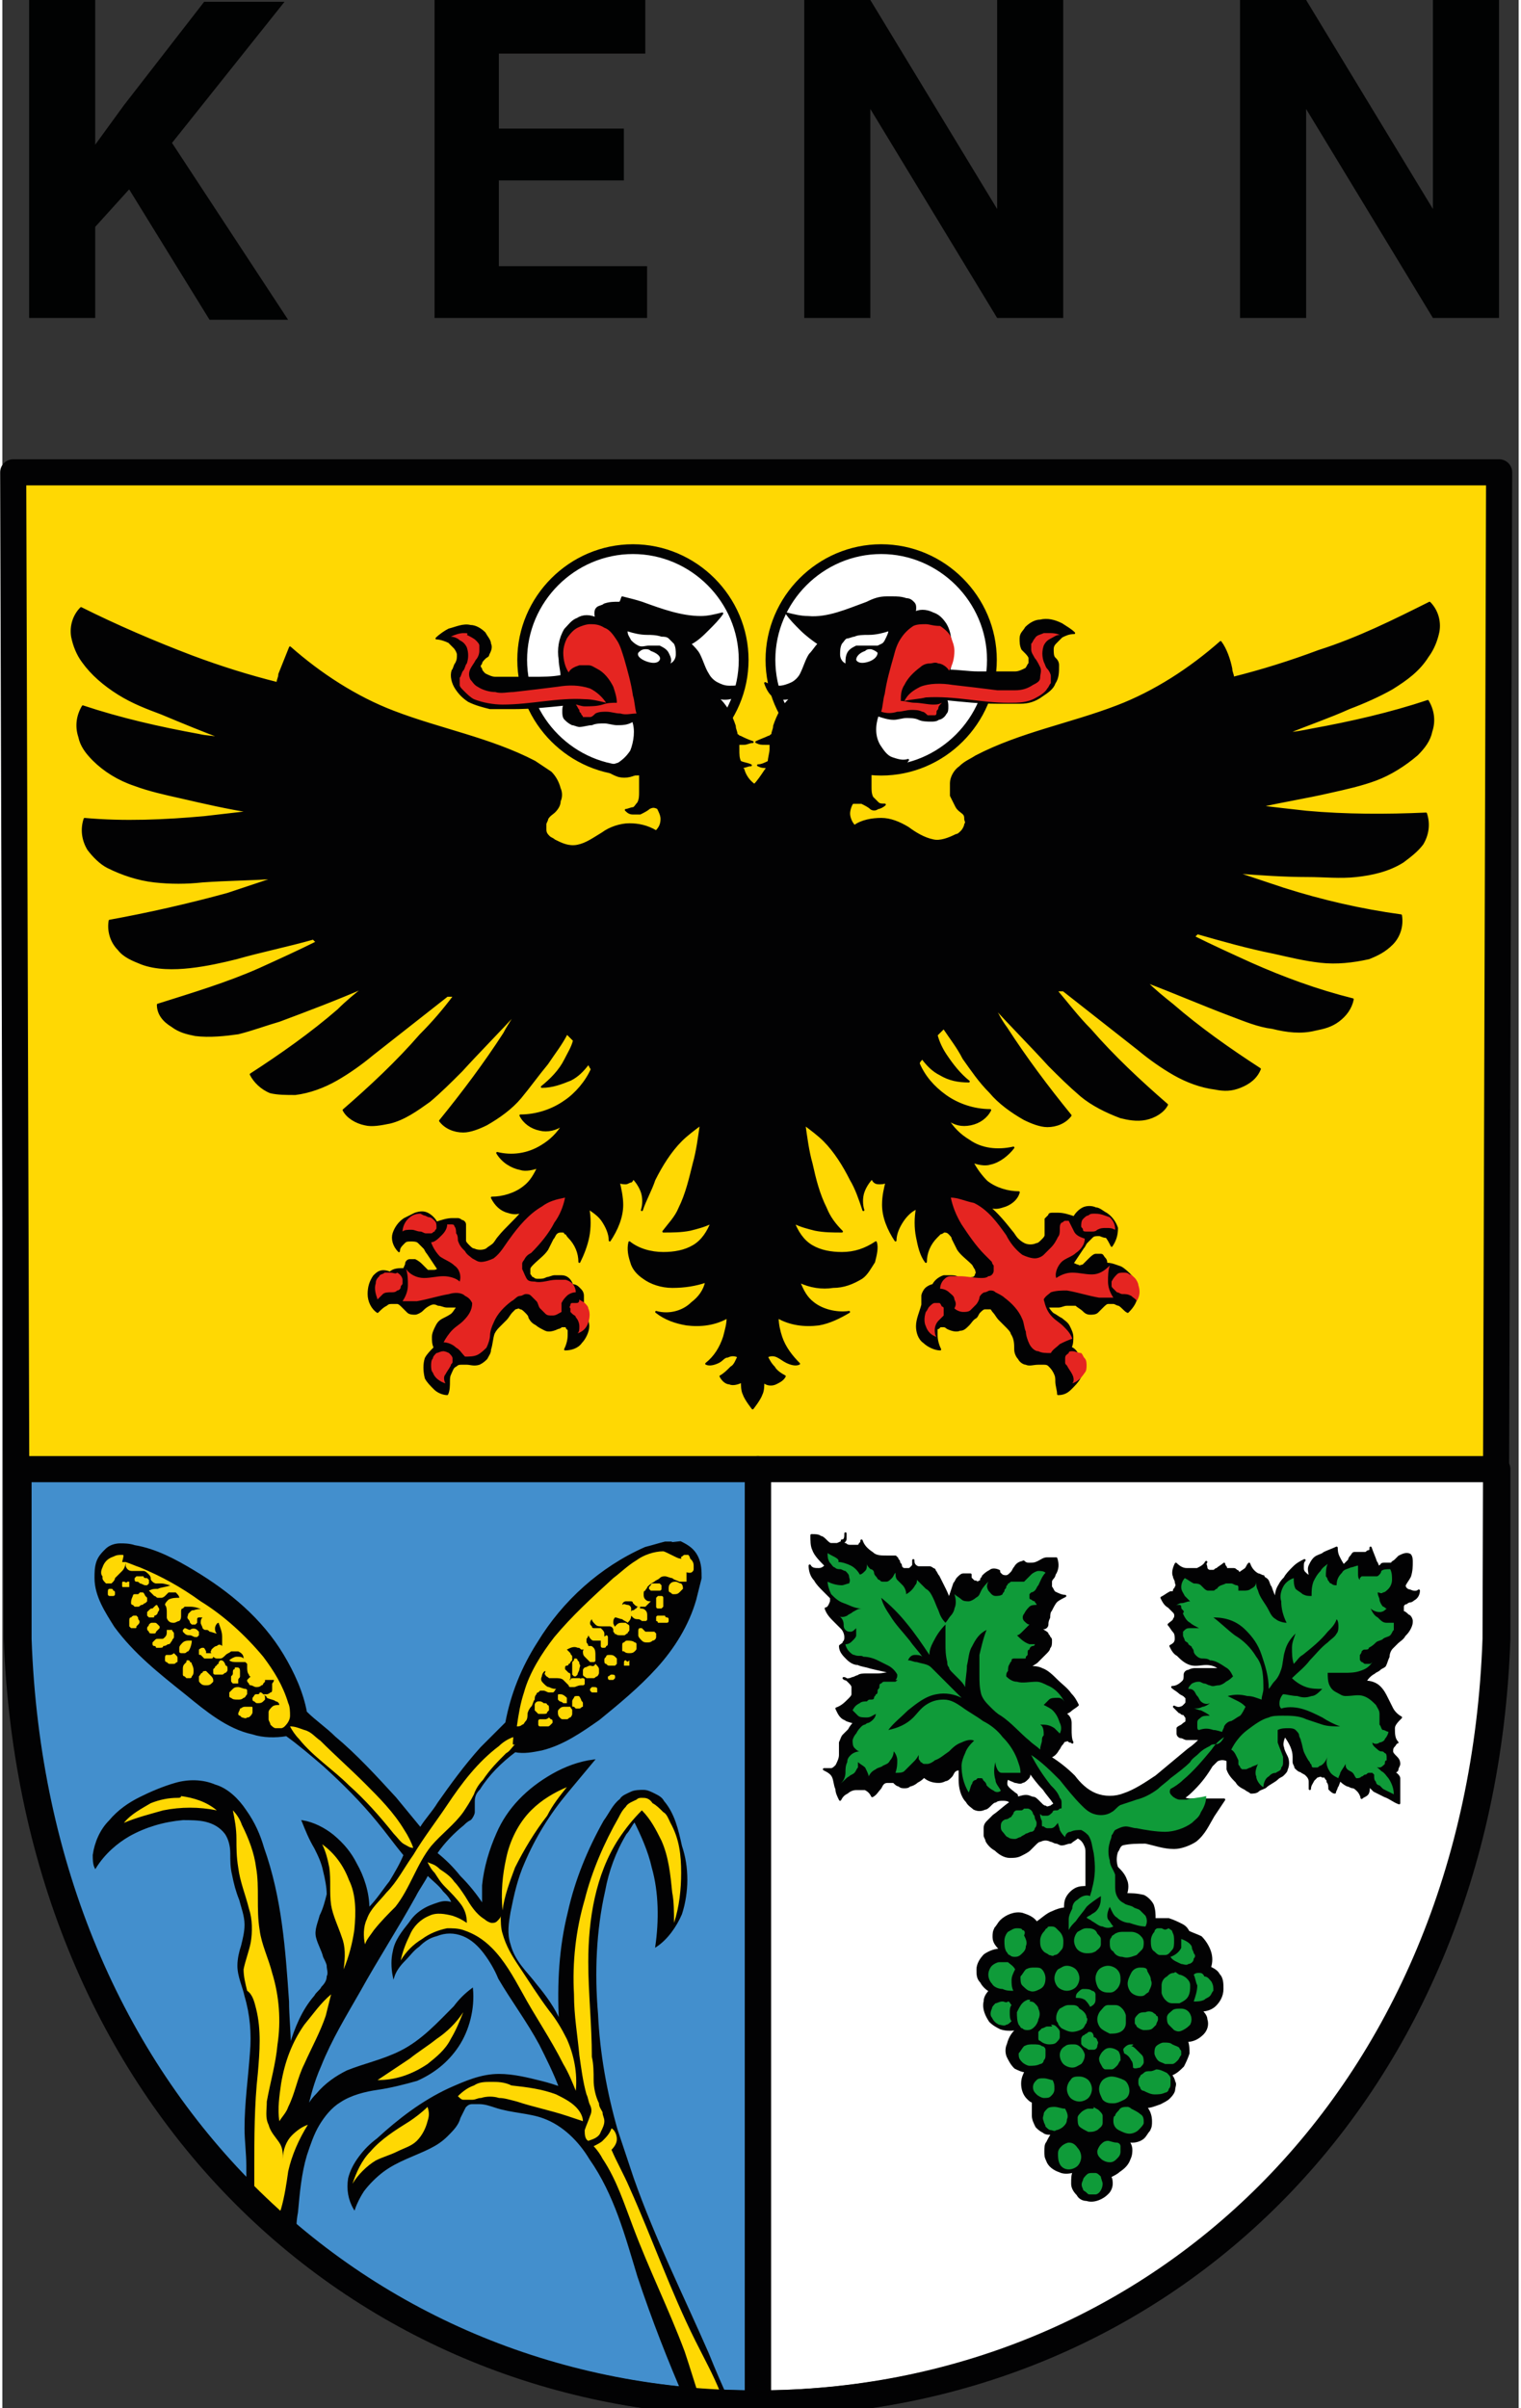 <?xml version="1.0" encoding="utf-8" standalone="no"?><!-- Generator: Adobe Illustrator 27.7.0, SVG Export Plug-In . SVG Version: 6.00 Build 0)  --><svg xmlns="http://www.w3.org/2000/svg" xmlns:xlink="http://www.w3.org/1999/xlink" height="277" id="Ebene_1" style="enable-background:new 0 0 84.9 134.8;" version="1.1" viewBox="0 0 84.9 134.8" width="175" x="0px" xml:space="preserve" y="0px">
<rect x="0" y="0" width="84.9" height="134.8" fill="#333333" stroke="none"/>
<style type="text/css">
	.st0{enable-background:new    ;}
	.st1{fill:#010202;}
	.st2{fill-rule:evenodd;clip-rule:evenodd;fill:#FFD803;}
	.st3{fill-rule:evenodd;clip-rule:evenodd;fill:#FFFFFF;}
	.st4{fill-rule:evenodd;clip-rule:evenodd;fill:#438FCD;}
	.st5{fill:none;stroke:#020203;stroke-width:1.461;stroke-linecap:round;stroke-linejoin:round;stroke-miterlimit:11.339;}
	
		.st6{fill-rule:evenodd;clip-rule:evenodd;fill:#FFFFFF;stroke:#020203;stroke-width:0.548;stroke-linecap:round;stroke-linejoin:round;stroke-miterlimit:11.339;}
	.st7{fill:#020203;stroke:#020203;stroke-width:0.11;stroke-linecap:round;stroke-linejoin:round;stroke-miterlimit:11.339;}
	.st8{fill:#E52521;}
	.st9{fill:#FFFFFF;}
	.st10{fill:#020203;stroke:#020203;stroke-width:0.128;stroke-linecap:round;stroke-linejoin:round;stroke-miterlimit:11.339;}
	.st11{fill:#0F9B39;}
	.st12{fill:#020203;stroke:#020203;stroke-width:9.167437e-02;stroke-miterlimit:11.339;}
	.st13{fill:#FFD803;}
</style>
<g id="Gruppe_481_00000078020439733786040350000011269572389546742440_" transform="translate(-257 -17)">
	<g class="st0">
		<path class="st1" d="M264.1,27.6l-1.9,2.1v5.1h-3.7V17h3.7v8.1l1.6-2.2l4.5-5.8h4.5l-6.3,7.9l6.5,9.9h-4.4L264.1,27.6z"/>
		<path class="st1" d="M291.8,27.1h-7v4.8h8.3v2.9h-11.9V17H293v3h-8.2v4.2h7V27.1z"/>
		<path class="st1" d="M316.4,34.8h-3.7l-7.1-11.7v11.7h-3.7V17h3.7l7.1,11.7V17h3.7V34.8z"/>
		<path class="st1" d="M340.8,34.8h-3.7L330,23.1v11.7h-3.7V17h3.7l7.1,11.7V17h3.7V34.8z"/>
	</g>
</g>
<g id="layer1" transform="translate(13.207,170.04)">
	<path class="st2" d="M70.6-143.6l-0.2,65.3c-0.9,25.9-19.2,42.8-41.4,42.8c-22.2,0-40.4-16.9-41.4-42.8   l-0.2-65.3h41.6H70.6z" id="path10563-0-6-2-6-3-5"/>
	<path class="st3" d="M29.1-87.8v52.3c22.2,0,40.5-16.9,41.4-42.8l0-9.5H29.1z" id="rect1985"/>
	<path class="st4" d="M-12.3-87.8l0,9.5c0.9,25.9,19.2,42.8,41.4,42.8v-52.3H-12.3z" id="rect1985-1"/>
	<path class="st5" d="M-12.3-87.8l0,9.5c0.9,25.9,19.2,42.8,41.4,42.8v-52.3H-12.3z" id="rect1985-1-1"/>
	<path class="st5" d="M70.5-87.8l0,9.5c-0.9,25.9-19.2,42.8-41.4,42.8v-52.3L70.5-87.8z" id="rect1985-1-1-4"/>
	<path class="st6" d="M22.1-139.3c-3.4,0-6.2,2.8-6.2,6.2c0,0,0,0,0,0c0,3.4,2.8,6.2,6.2,6.2c0,0,0,0,0,0   c3.4,0,6.2-2.8,6.2-6.2v0C28.3-136.5,25.5-139.3,22.1-139.3z M36-139.3c-3.4,0-6.2,2.8-6.2,6.2c0,0,0,0,0,0c0,3.4,2.8,6.2,6.2,6.2   c0,0,0,0,0,0c3.4,0,6.2-2.8,6.2-6.2v0C42.2-136.5,39.4-139.3,36-139.3L36-139.3z" id="path1033-6"/>
	<path class="st7" d="M21.3-136.3c-0.3,0-0.5,0-0.8,0.1c-0.1,0.1-0.3,0.1-0.4,0.2c-0.1,0.1-0.1,0.2-0.1,0.3   c0,0.1,0,0.2,0.1,0.3c-0.4-0.2-0.8-0.2-1.1,0c-0.3,0.1-0.5,0.4-0.7,0.6c-0.3,0.5-0.4,1.1-0.3,1.7c0,0.3,0.1,0.6,0.1,0.9   c-0.5,0.1-1.1,0.1-1.6,0.1c-0.5,0-1,0-1.5,0c-0.2,0-0.4,0-0.6,0c-0.2,0-0.4-0.1-0.6-0.2c-0.1-0.1-0.2-0.2-0.2-0.3   c-0.1-0.1-0.1-0.2,0-0.3c0-0.1,0.1-0.2,0.2-0.3s0.2-0.1,0.2-0.2c0.1-0.2,0.2-0.4,0.1-0.6c0-0.2-0.2-0.4-0.3-0.6   c-0.2-0.2-0.5-0.4-0.8-0.4c-0.4-0.1-0.8,0.1-1.2,0.2c-0.2,0.1-0.5,0.3-0.7,0.5c0.2,0,0.5,0.1,0.7,0.2c0.1,0.1,0.2,0.2,0.3,0.3   c0.1,0.1,0.2,0.3,0.2,0.4c0,0.2,0,0.3-0.1,0.5c-0.1,0.1-0.1,0.3-0.2,0.4c-0.1,0.3,0,0.7,0.2,1c0.2,0.3,0.4,0.5,0.7,0.7   c0.4,0.2,0.8,0.3,1.2,0.4c0.4,0,0.9,0,1.3,0c1,0,1.9-0.1,2.9-0.2c-0.1,0.1-0.1,0.2-0.1,0.4c0,0.1,0,0.3,0.1,0.4   c0.1,0.1,0.2,0.2,0.4,0.3c0.1,0,0.3,0.1,0.4,0.1c0.2,0,0.5-0.1,0.7-0.1c0.2-0.1,0.5-0.1,0.7-0.1c0.2,0,0.5,0.1,0.7,0.1   c0.3,0,0.6,0,0.9-0.2c0.2,0.5,0.1,1.2-0.1,1.7c-0.2,0.3-0.4,0.5-0.7,0.7c-0.3,0.1-0.6,0.2-0.9,0.1c0.2,0.3,0.6,0.5,0.9,0.6   c0.4,0.1,0.9,0,1.2-0.3c0,0.4,0,0.8,0,1.2c0,0.2,0,0.4-0.1,0.6c-0.1,0.1-0.2,0.3-0.3,0.3s-0.3,0.1-0.4,0.1c0.1,0.1,0.2,0.2,0.4,0.2   s0.3,0,0.4,0c0.2-0.1,0.4-0.2,0.5-0.3c0.2-0.1,0.3-0.1,0.5,0c0.1,0.2,0.2,0.4,0.2,0.6c0,0.3-0.1,0.5-0.3,0.7   c-0.5-0.3-1-0.4-1.5-0.4c-0.5,0-1.1,0.2-1.5,0.5c-0.5,0.3-0.9,0.6-1.4,0.7c-0.5,0.1-0.9-0.1-1.3-0.3c-0.1-0.1-0.2-0.1-0.3-0.2   c-0.1-0.1-0.2-0.2-0.2-0.4c0-0.1,0-0.2,0-0.3c0-0.1,0.1-0.2,0.1-0.3c0.1-0.2,0.3-0.3,0.4-0.4c0.2-0.2,0.3-0.4,0.3-0.6   c0.1-0.2,0.1-0.5,0-0.7c-0.1-0.4-0.3-0.7-0.5-0.9c-0.3-0.2-0.6-0.4-0.9-0.6c-2.5-1.3-5.3-1.8-7.9-2.8c-2.1-0.8-4.1-2.1-5.8-3.6   c-0.2,0.5-0.4,1-0.6,1.5c0,0.2-0.1,0.3-0.1,0.5c-1.6-0.4-3.2-0.9-4.8-1.5c-2.1-0.8-4.2-1.7-6.2-2.7c-0.4,0.4-0.6,1-0.5,1.6   c0.1,0.5,0.3,1,0.6,1.4c0.5,0.7,1.2,1.3,2,1.8c0.8,0.5,1.6,0.8,2.4,1.1c1.2,0.5,2.4,1,3.5,1.4c-0.5-0.1-1-0.1-1.4-0.2   c-2.2-0.4-4.4-0.9-6.5-1.6c-0.3,0.5-0.4,1.1-0.2,1.7c0.1,0.5,0.4,0.9,0.8,1.3c0.6,0.6,1.4,1.1,2.3,1.4c0.8,0.3,1.7,0.5,2.6,0.7   c1.3,0.3,2.6,0.6,3.9,0.8c-0.9,0.1-1.7,0.2-2.6,0.3c-2.2,0.2-4.5,0.3-6.7,0.1c-0.2,0.6-0.1,1.2,0.2,1.7c0.3,0.4,0.7,0.8,1.1,1   c0.8,0.4,1.7,0.7,2.6,0.8c0.9,0.1,1.8,0.1,2.7,0c1.4-0.1,2.7-0.1,4.1-0.2c-0.9,0.3-1.8,0.6-2.7,0.9c-2.2,0.6-4.4,1.1-6.6,1.5   c-0.1,0.6,0.1,1.2,0.5,1.6c0.3,0.4,0.8,0.6,1.3,0.8c0.8,0.3,1.8,0.3,2.7,0.2c0.9-0.1,1.8-0.3,2.6-0.5c1.4-0.4,2.9-0.7,4.3-1.1   c0,0,0.1,0.1,0.1,0.1c0,0,0,0,0.1,0.1c-1,0.5-2.1,1-3.2,1.5c-1.8,0.8-3.8,1.4-5.7,2c0,0.5,0.3,0.9,0.8,1.2c0.4,0.3,0.8,0.4,1.3,0.5   c0.8,0.1,1.7,0,2.4-0.1c0.8-0.2,1.6-0.5,2.3-0.7c1.6-0.6,3.2-1.2,4.8-1.9c-0.5,0.4-1,0.8-1.5,1.3c-1.5,1.3-3.2,2.5-4.9,3.6   c0.2,0.4,0.6,0.8,1.1,1c0.4,0.1,0.9,0.1,1.4,0.1c0.8-0.1,1.6-0.4,2.3-0.8c0.7-0.4,1.4-0.9,2-1.4c1.4-1.1,2.8-2.2,4.2-3.3   c0.1,0,0.2,0,0.2,0c0.1,0,0.2,0,0.2,0c-0.6,0.8-1.2,1.5-1.9,2.2c-1.3,1.5-2.8,2.9-4.3,4.2c0.2,0.4,0.7,0.7,1.2,0.8   c0.4,0.1,0.9,0,1.4-0.1c0.8-0.2,1.5-0.7,2.2-1.2c0.6-0.5,1.2-1.1,1.8-1.7c1-1.1,2.1-2.2,3.1-3.3c-0.2,0.4-0.5,0.8-0.7,1.2   c-1.1,1.7-2.3,3.3-3.6,4.9c0.3,0.4,0.8,0.6,1.3,0.6c0.4,0,0.9-0.2,1.3-0.4c0.7-0.4,1.4-0.9,1.9-1.5s1-1.3,1.5-1.9   c0.4-0.6,0.8-1.1,1.1-1.7c0.1,0.1,0.3,0.3,0.4,0.4c-0.1,0.4-0.3,0.7-0.5,1.1c-0.3,0.6-0.8,1.1-1.3,1.5c0.6,0,1.1-0.2,1.6-0.4   c0.4-0.2,0.7-0.5,1-0.9c0.1,0.1,0.1,0.2,0.2,0.3c-0.3,0.7-0.9,1.4-1.5,1.8c-0.7,0.5-1.6,0.8-2.5,0.8c0.2,0.4,0.6,0.7,1.1,0.8   c0.4,0.1,0.9,0,1.3-0.3c-0.3,0.5-0.7,0.9-1.2,1.2c-0.8,0.5-1.7,0.6-2.5,0.4c0.3,0.5,0.8,0.8,1.3,0.9c0.3,0.1,0.7,0,1-0.1   c-0.2,0.4-0.4,0.8-0.8,1.1c-0.5,0.4-1.2,0.6-1.8,0.6c0.2,0.4,0.5,0.7,0.9,0.8c0.3,0.1,0.5,0.1,0.8,0c-0.4,0.5-0.9,0.9-1.3,1.4   c-0.1,0.1-0.2,0.3-0.3,0.4c-0.1,0.1-0.3,0.2-0.4,0.3c-0.2,0.1-0.5,0.1-0.7,0c-0.1,0-0.2-0.1-0.3-0.2c-0.1-0.1-0.2-0.2-0.2-0.3   c0-0.2,0-0.4,0-0.6c0-0.1,0-0.2,0-0.3c0-0.1-0.1-0.2-0.2-0.2c-0.1-0.1-0.2-0.1-0.2-0.1c-0.1,0-0.2,0-0.3,0c-0.3,0-0.6,0.1-0.9,0.2   c-0.1-0.2-0.3-0.4-0.5-0.5c-0.2-0.1-0.4-0.1-0.7,0c-0.2,0.1-0.4,0.2-0.6,0.3c-0.3,0.2-0.5,0.5-0.6,0.8c-0.1,0.3,0,0.7,0.3,1   c0-0.2,0.1-0.3,0.3-0.5c0.1-0.1,0.2-0.1,0.4-0.1c0.1,0,0.3,0,0.4,0.1c0.1,0.1,0.2,0.2,0.3,0.3c0.1,0.1,0.1,0.2,0.2,0.3   c0.2,0.3,0.4,0.6,0.6,0.9c-0.1,0.1-0.2,0.1-0.3,0.1c-0.1,0-0.2,0-0.3,0c-0.1-0.1-0.2-0.2-0.3-0.3c-0.1-0.1-0.2-0.2-0.4-0.3   c-0.1,0-0.2,0-0.3,0c-0.1,0-0.2,0.1-0.2,0.2c0,0.1-0.1,0.2-0.1,0.3c-0.3,0-0.6,0-0.8,0.2C8-99,7.8-98.8,7.6-98.6   c-0.2,0.3-0.3,0.6-0.3,1c0,0.4,0.2,0.8,0.5,1C8-96.8,8.1-96.9,8.3-97c0.1-0.1,0.2-0.1,0.3-0.1c0.1,0,0.2,0,0.3,0   c0.1,0,0.2,0.1,0.3,0.2c0.1,0.1,0.2,0.2,0.3,0.3c0.1,0.1,0.3,0.1,0.4,0.1c0.1,0,0.3-0.1,0.4-0.2c0.1-0.1,0.2-0.2,0.4-0.3   c0.2-0.1,0.3-0.1,0.5,0c0.2,0,0.3,0.1,0.5,0.1c0.2,0,0.4,0,0.6,0c-0.1,0.1-0.2,0.3-0.3,0.4c-0.1,0.1-0.3,0.2-0.5,0.3   c-0.2,0.1-0.3,0.2-0.4,0.4c-0.1,0.2-0.2,0.4-0.2,0.6c0,0.2,0,0.4,0.1,0.6c-0.2,0.2-0.4,0.4-0.5,0.6c-0.1,0.3-0.1,0.7,0,1.1   c0.1,0.2,0.3,0.4,0.5,0.6s0.5,0.3,0.7,0.3c0.1-0.2,0.1-0.5,0.1-0.7c0-0.2,0-0.3,0.1-0.5c0.1-0.2,0.1-0.3,0.3-0.4   c0.1-0.1,0.2-0.1,0.3-0.1c0.1,0,0.2,0,0.3,0c0.2,0,0.4,0.1,0.7,0c0.2-0.1,0.3-0.2,0.4-0.3c0.1-0.2,0.2-0.3,0.2-0.5   c0.1-0.3,0.1-0.6,0.2-0.9c0.1-0.2,0.2-0.3,0.3-0.4c0.1-0.1,0.3-0.3,0.4-0.4c0.1-0.1,0.2-0.3,0.3-0.4c0.1-0.1,0.1-0.1,0.2-0.2   c0.1,0,0.2-0.1,0.3,0c0.1,0,0.2,0.1,0.3,0.2c0.1,0.1,0.2,0.2,0.2,0.3c0.1,0.2,0.2,0.3,0.4,0.4c0.1,0.1,0.3,0.2,0.5,0.3   c0.2,0.1,0.5,0,0.7-0.1c0.1,0,0.2-0.1,0.2-0.1c0,0,0.1,0,0.1,0c0,0,0.1,0,0.1,0c0,0,0.1,0,0.1,0.1c0,0,0.1,0.1,0.1,0.1   c0,0.1,0,0.2,0,0.3c0,0.3-0.1,0.6-0.2,0.8c0.3,0,0.7-0.1,0.9-0.4c0.2-0.2,0.4-0.6,0.4-0.9c0-0.4-0.3-0.8-0.3-1.2c0-0.2,0-0.3,0-0.5   c0-0.2-0.1-0.3-0.2-0.4c-0.1-0.1-0.2-0.2-0.4-0.2c-0.1-0.3-0.3-0.5-0.6-0.5c-0.1,0-0.3,0-0.4,0c-0.1,0-0.3,0.1-0.4,0.1   c-0.2,0.1-0.3,0.1-0.5,0.1c-0.1,0-0.2,0-0.3-0.1c-0.1,0-0.1-0.1-0.2-0.2c0-0.1,0-0.2,0-0.3c0-0.1,0.1-0.2,0.2-0.3   c0.3-0.3,0.6-0.5,0.8-0.8c0.1-0.2,0.2-0.4,0.3-0.6c0.1-0.1,0.1-0.2,0.2-0.3c0.1-0.1,0.2-0.1,0.3-0.1c0.1,0,0.2,0,0.2,0.1   c0.1,0,0.1,0.1,0.2,0.2c0.4,0.4,0.6,0.9,0.6,1.4c0.2-0.4,0.4-0.9,0.5-1.4c0.1-0.5,0.1-1.1,0-1.6c0.3,0.2,0.6,0.4,0.8,0.7   c0.2,0.3,0.4,0.7,0.4,1.1c0.4-0.6,0.7-1.3,0.7-2c0-0.4-0.1-0.9-0.2-1.3c0.1,0.1,0.3,0.1,0.4,0.1c0.1,0,0.2-0.1,0.3-0.1   c0.1-0.1,0.1-0.2,0.1-0.2c0.2,0.2,0.4,0.5,0.5,0.8c0.1,0.3,0.1,0.7,0,1c0.2-0.6,0.5-1.1,0.7-1.7c0.4-0.8,0.9-1.6,1.5-2.2   c0.3-0.3,0.7-0.6,1.1-0.9c-0.1,0.7-0.2,1.5-0.4,2.2c-0.2,0.8-0.4,1.7-0.8,2.5c-0.2,0.5-0.6,0.9-0.9,1.3c0.5,0,1,0,1.5-0.1   c0.4-0.1,0.8-0.2,1.2-0.4c-0.2,0.5-0.5,1-1,1.3c-0.5,0.3-1.1,0.4-1.7,0.4c-0.7,0-1.4-0.2-1.9-0.6c-0.1,0.4,0,0.8,0.1,1.1   c0.1,0.4,0.4,0.7,0.7,0.9c0.4,0.3,1,0.5,1.6,0.5c0.7,0,1.3-0.1,1.9-0.3c-0.1,0.5-0.4,0.9-0.8,1.2c-0.5,0.5-1.3,0.7-2,0.5   c0.5,0.4,1.1,0.6,1.7,0.7c0.8,0.1,1.6,0,2.3-0.4c0,0.4-0.1,0.7-0.2,1.1c-0.2,0.6-0.5,1.1-1,1.5c0.2,0.1,0.5,0,0.7-0.1   c0.2-0.1,0.3-0.3,0.5-0.3c0.2-0.1,0.4-0.1,0.6,0c-0.1,0.2-0.2,0.5-0.4,0.6c-0.2,0.2-0.4,0.4-0.6,0.5c0.1,0.2,0.3,0.4,0.5,0.4   c0.2,0.1,0.5,0,0.7-0.1c0,0.2,0,0.5,0.1,0.7c0.1,0.3,0.5,0.8,0.5,0.8s0.4-0.5,0.5-0.8c0.1-0.2,0.1-0.5,0.1-0.7   c0.2,0.2,0.5,0.2,0.7,0.1c0.2-0.1,0.4-0.2,0.5-0.4c-0.2-0.1-0.5-0.3-0.6-0.5c-0.2-0.2-0.3-0.4-0.4-0.6c0.2-0.1,0.4-0.1,0.6,0   c0.2,0.1,0.3,0.2,0.5,0.3c0.2,0.1,0.5,0.2,0.7,0.1c-0.4-0.4-0.8-0.9-1-1.5c-0.1-0.3-0.2-0.7-0.2-1.1c0.7,0.4,1.5,0.5,2.3,0.4   c0.6-0.1,1.2-0.4,1.7-0.7c-0.7,0.1-1.5-0.1-2-0.5c-0.4-0.3-0.6-0.7-0.8-1.2c0.6,0.3,1.3,0.4,1.9,0.3c0.6,0,1.1-0.2,1.6-0.5   c0.3-0.2,0.5-0.6,0.7-0.9c0.1-0.4,0.2-0.8,0.1-1.1c-0.6,0.4-1.2,0.6-1.9,0.6c-0.6,0-1.2-0.1-1.7-0.4c-0.5-0.3-0.8-0.8-1-1.3   c0.4,0.2,0.8,0.3,1.2,0.4c0.5,0.1,1,0.1,1.5,0.1c-0.4-0.4-0.7-0.8-0.9-1.3c-0.4-0.8-0.6-1.6-0.8-2.5c-0.2-0.7-0.3-1.5-0.4-2.2   c0.4,0.3,0.8,0.6,1.1,0.9c0.6,0.6,1.1,1.4,1.5,2.2c0.3,0.5,0.5,1.1,0.7,1.7c-0.1-0.3-0.1-0.7,0-1c0.1-0.3,0.3-0.6,0.5-0.8   c0,0.1,0.1,0.2,0.1,0.2c0.1,0.1,0.2,0.1,0.3,0.1c0.1,0,0.3,0,0.4-0.1c-0.1,0.4-0.2,0.8-0.2,1.3c0,0.7,0.3,1.4,0.7,2   c0-0.4,0.2-0.8,0.4-1.1c0.2-0.3,0.5-0.6,0.8-0.7c-0.1,0.5-0.1,1.1,0,1.6c0.1,0.5,0.2,1,0.5,1.4c0-0.5,0.2-1,0.6-1.4   c0.1-0.1,0.1-0.1,0.2-0.2c0.1,0,0.2-0.1,0.2-0.1c0.1,0,0.2,0,0.3,0.1c0.1,0.1,0.2,0.2,0.2,0.3c0.1,0.2,0.2,0.4,0.3,0.6   c0.2,0.3,0.5,0.5,0.8,0.8c0.1,0.1,0.1,0.2,0.2,0.3c0,0.1,0.1,0.2,0,0.3c0,0.1-0.1,0.2-0.2,0.2c-0.1,0-0.2,0.1-0.3,0.1   c-0.2,0-0.4-0.1-0.5-0.1c-0.1-0.1-0.3-0.1-0.4-0.1c-0.1,0-0.3,0-0.4,0c-0.3,0.1-0.5,0.3-0.6,0.5c-0.1,0-0.3,0.1-0.4,0.2   c-0.1,0.1-0.2,0.3-0.2,0.4c0,0.2,0,0.3,0,0.5c-0.1,0.4-0.3,0.8-0.3,1.2c0,0.3,0.1,0.7,0.4,0.9c0.2,0.2,0.6,0.4,0.9,0.4   c-0.1-0.2-0.2-0.5-0.2-0.8c0-0.1,0-0.2,0-0.3c0,0,0-0.1,0.1-0.1c0,0,0.1-0.1,0.1-0.1c0,0,0.1,0,0.1,0c0,0,0.1,0,0.1,0   c0.1,0,0.2,0.1,0.2,0.1c0.2,0.1,0.5,0.2,0.7,0.1c0.2,0,0.3-0.1,0.5-0.3c0.1-0.1,0.2-0.3,0.4-0.4c0.1-0.1,0.1-0.2,0.2-0.3   c0.1-0.1,0.2-0.2,0.3-0.2c0.1,0,0.2,0,0.3,0c0.1,0,0.1,0.1,0.2,0.2c0.1,0.1,0.2,0.3,0.3,0.4c0.1,0.1,0.3,0.3,0.4,0.4   c0.1,0.1,0.3,0.3,0.3,0.4c0.2,0.3,0.2,0.6,0.2,0.9c0,0.2,0.1,0.4,0.2,0.5c0.1,0.2,0.3,0.3,0.4,0.3c0.2,0.1,0.4,0,0.7,0   c0.1,0,0.2,0,0.3,0s0.2,0,0.3,0.1c0.1,0.1,0.2,0.2,0.3,0.4c0.1,0.2,0.1,0.3,0.1,0.5c0,0.2,0.1,0.5,0.1,0.7c0.3,0,0.5-0.1,0.7-0.3   c0.2-0.2,0.4-0.4,0.5-0.6c0.2-0.3,0.2-0.7,0-1.1c-0.1-0.2-0.2-0.5-0.5-0.6c0.1-0.2,0.1-0.4,0.1-0.6c0-0.2-0.1-0.4-0.2-0.6   c-0.1-0.2-0.3-0.3-0.4-0.4c-0.2-0.1-0.3-0.2-0.5-0.3c-0.1-0.1-0.2-0.2-0.3-0.4c0.2,0,0.4,0,0.6,0c0.2,0,0.3-0.1,0.5-0.1   c0.2,0,0.3,0,0.5,0c0.1,0.1,0.3,0.2,0.4,0.3s0.2,0.2,0.4,0.2c0.1,0,0.3,0,0.4-0.1c0.1-0.1,0.2-0.2,0.3-0.3c0.1-0.1,0.2-0.2,0.3-0.2   c0.1,0,0.2,0,0.3,0c0.1,0,0.2,0.1,0.3,0.1c0.2,0.1,0.3,0.3,0.5,0.4c0.3-0.3,0.5-0.6,0.5-1c0-0.3-0.1-0.7-0.3-1   c-0.2-0.2-0.4-0.4-0.6-0.5c-0.3-0.1-0.5-0.2-0.8-0.2c0-0.1,0-0.2-0.1-0.3c-0.1-0.1-0.1-0.2-0.2-0.2c-0.1,0-0.2,0-0.3,0   c-0.1,0-0.3,0.2-0.4,0.3c-0.1,0.1-0.2,0.2-0.3,0.3c-0.1,0-0.2,0.1-0.3,0c-0.1,0-0.2-0.1-0.3-0.1c0.2-0.3,0.4-0.6,0.6-0.9   c0.1-0.1,0.1-0.2,0.2-0.3c0.1-0.1,0.2-0.2,0.3-0.3c0.1-0.1,0.2-0.1,0.4-0.1c0.1,0,0.2,0.1,0.4,0.1c0.1,0.1,0.2,0.3,0.3,0.5   c0.2-0.3,0.3-0.6,0.3-1c-0.1-0.3-0.3-0.6-0.6-0.8c-0.2-0.1-0.4-0.3-0.6-0.3c-0.2-0.1-0.5-0.1-0.7,0c-0.2,0.1-0.4,0.3-0.5,0.5   c-0.3-0.1-0.6-0.2-0.9-0.2c-0.1,0-0.2,0-0.3,0c-0.1,0-0.2,0-0.2,0.1c-0.1,0.1-0.1,0.1-0.2,0.2c0,0.1,0,0.2,0,0.3c0,0.2,0,0.4,0,0.6   c0,0.1-0.1,0.2-0.2,0.3c-0.1,0.1-0.2,0.2-0.3,0.2c-0.2,0.1-0.5,0.1-0.7,0c-0.2-0.1-0.3-0.2-0.4-0.3c-0.1-0.1-0.2-0.3-0.3-0.4   c-0.4-0.5-0.8-1-1.3-1.4c0.3,0.1,0.5,0.1,0.8,0c0.4-0.1,0.8-0.4,0.9-0.8c-0.6,0-1.3-0.2-1.8-0.6c-0.3-0.3-0.6-0.7-0.8-1.1   c0.3,0.1,0.7,0.2,1,0.1c0.5-0.1,1-0.5,1.3-0.9c-0.9,0.2-1.8,0.1-2.5-0.4c-0.5-0.3-0.9-0.7-1.2-1.2c0.4,0.3,0.8,0.4,1.3,0.3   c0.5-0.1,0.9-0.4,1.1-0.8c-0.9,0-1.8-0.3-2.5-0.8c-0.7-0.5-1.2-1.1-1.5-1.8c0-0.1,0.1-0.2,0.2-0.3c0.3,0.4,0.6,0.7,1,0.9   c0.5,0.3,1,0.4,1.6,0.4c-0.5-0.4-0.9-0.9-1.3-1.5c-0.2-0.3-0.4-0.7-0.5-1.1c0.1-0.1,0.3-0.3,0.4-0.4c0.4,0.6,0.8,1.1,1.1,1.7   c0.5,0.7,0.9,1.3,1.5,1.9c0.5,0.6,1.2,1.1,1.9,1.5c0.4,0.2,0.9,0.4,1.3,0.4c0.5,0,1-0.2,1.3-0.6c-1.3-1.6-2.5-3.2-3.6-4.9   c-0.3-0.4-0.5-0.8-0.7-1.2c1,1.1,2.1,2.2,3.1,3.3c0.6,0.6,1.1,1.1,1.8,1.7c0.6,0.5,1.4,0.9,2.2,1.2c0.4,0.1,0.9,0.2,1.4,0.1   c0.5-0.1,1-0.4,1.2-0.8c-1.5-1.3-3-2.7-4.3-4.2c-0.7-0.7-1.3-1.5-1.9-2.2c0.1,0,0.2,0,0.2,0c0.1,0,0.2,0,0.2,0   c1.4,1.1,2.8,2.2,4.2,3.3c0.6,0.5,1.3,1,2,1.4c0.7,0.4,1.5,0.7,2.3,0.8c0.5,0.1,0.9,0.1,1.4-0.1c0.5-0.2,0.9-0.5,1.1-1   c-1.7-1.1-3.4-2.3-4.9-3.6c-0.5-0.4-1-0.8-1.5-1.3c1.6,0.6,3.2,1.3,4.8,1.9c0.8,0.3,1.5,0.6,2.3,0.7c0.8,0.2,1.6,0.3,2.4,0.1   c0.5-0.1,0.9-0.2,1.3-0.5c0.4-0.3,0.7-0.7,0.8-1.2c-2-0.5-3.9-1.2-5.7-2c-1.1-0.5-2.2-1-3.2-1.5c0,0,0,0,0.1-0.1   c0,0,0.1-0.1,0.1-0.1c1.4,0.4,2.8,0.8,4.3,1.1c0.9,0.2,1.7,0.4,2.6,0.5c0.9,0.1,1.8,0,2.7-0.2c0.5-0.2,0.9-0.4,1.3-0.8   c0.4-0.4,0.6-1,0.5-1.6c-2.2-0.3-4.4-0.8-6.6-1.5c-0.9-0.3-1.8-0.6-2.7-0.9c1.4,0.1,2.7,0.2,4.1,0.2c0.9,0,1.8,0.1,2.7,0   c0.9-0.1,1.8-0.3,2.6-0.8c0.4-0.3,0.8-0.6,1.1-1c0.3-0.5,0.4-1.1,0.2-1.7c-2.2,0.1-4.5,0.1-6.7-0.1c-0.9-0.1-1.8-0.2-2.6-0.3   c1.3-0.3,2.6-0.5,3.9-0.8c0.9-0.2,1.8-0.4,2.6-0.7c0.8-0.3,1.6-0.8,2.3-1.4c0.4-0.4,0.7-0.8,0.8-1.3c0.2-0.6,0.1-1.2-0.2-1.7   c-2.1,0.7-4.3,1.2-6.5,1.6c-0.5,0.1-1,0.2-1.4,0.2c1.2-0.5,2.4-0.9,3.5-1.4c0.8-0.3,1.7-0.7,2.4-1.1c0.8-0.5,1.5-1,2-1.8   c0.3-0.4,0.5-0.9,0.6-1.4c0.1-0.6-0.1-1.2-0.5-1.6c-2,1-4,2-6.2,2.7c-1.6,0.6-3.2,1.1-4.8,1.5c0-0.2-0.1-0.3-0.1-0.5   c-0.1-0.5-0.3-1.1-0.6-1.5c-1.7,1.5-3.7,2.8-5.8,3.6c-2.6,1-5.4,1.5-7.9,2.8c-0.3,0.2-0.6,0.3-0.9,0.6c-0.3,0.2-0.5,0.6-0.5,0.9   c0,0.2,0,0.5,0,0.7c0.1,0.2,0.2,0.4,0.3,0.6c0.1,0.2,0.3,0.3,0.4,0.4c0.1,0.1,0.1,0.2,0.1,0.3c0,0.1,0.1,0.2,0,0.3   c0,0.1-0.1,0.3-0.2,0.4c-0.1,0.1-0.2,0.2-0.3,0.2c-0.4,0.2-0.9,0.4-1.3,0.3c-0.5-0.1-1-0.4-1.4-0.7c-0.5-0.3-1-0.5-1.5-0.5   c-0.5,0-1.1,0.1-1.5,0.4c-0.2-0.2-0.3-0.5-0.3-0.7c0-0.2,0.1-0.5,0.2-0.6c0.2,0,0.3,0,0.5,0c0.2,0.1,0.4,0.2,0.5,0.3   c0.1,0.1,0.3,0.1,0.4,0c0.1,0,0.3-0.1,0.4-0.2c-0.2,0-0.3,0-0.4-0.1c-0.1-0.1-0.2-0.2-0.3-0.3c-0.1-0.2-0.1-0.4-0.1-0.6   c0-0.4,0-0.8,0-1.2c0.3,0.3,0.8,0.4,1.2,0.3c0.4-0.1,0.7-0.3,0.9-0.6c-0.3,0.1-0.6,0-0.9-0.1c-0.3-0.1-0.5-0.4-0.7-0.7   c-0.3-0.5-0.3-1.1-0.1-1.7c0.3,0.1,0.6,0.2,0.9,0.2c0.2,0,0.5-0.1,0.7-0.1c0.2,0,0.5,0,0.7,0.1c0.2,0.1,0.5,0.1,0.7,0.1   c0.1,0,0.3,0,0.4-0.1c0.1,0,0.3-0.1,0.4-0.3c0.1-0.1,0.1-0.2,0.1-0.4c0-0.1,0-0.3-0.1-0.4c1,0.1,1.9,0.2,2.9,0.2c0.4,0,0.9,0,1.3,0   c0.4,0,0.8-0.1,1.2-0.4c0.3-0.2,0.6-0.4,0.7-0.7c0.2-0.3,0.2-0.6,0.2-1c0-0.2-0.1-0.3-0.2-0.4c-0.1-0.1-0.1-0.3-0.1-0.5   c0-0.2,0.1-0.3,0.2-0.4c0.1-0.1,0.2-0.2,0.3-0.3c0.2-0.1,0.4-0.2,0.7-0.2c-0.2-0.2-0.4-0.3-0.7-0.5c-0.4-0.2-0.8-0.3-1.2-0.2   c-0.3,0-0.6,0.2-0.8,0.4c-0.1,0.2-0.3,0.3-0.3,0.6c0,0.2,0,0.4,0.1,0.6c0.1,0.1,0.2,0.2,0.2,0.2s0.2,0.2,0.2,0.3c0,0.1,0,0.2,0,0.3   c-0.1,0.1-0.1,0.2-0.2,0.3c-0.2,0.1-0.4,0.2-0.6,0.2c-0.2,0-0.4,0-0.6,0c-0.5,0-1,0-1.5,0c-0.5,0-1.1-0.1-1.6-0.1   c0.1-0.3,0.1-0.6,0.1-0.9c0-0.6,0-1.2-0.3-1.7c-0.2-0.3-0.4-0.5-0.7-0.6c-0.4-0.2-0.8-0.2-1.1,0c0.1-0.1,0.1-0.2,0.1-0.3   s0-0.2-0.1-0.3c-0.1-0.1-0.2-0.2-0.4-0.2c-0.3-0.1-0.5-0.1-0.8-0.1v0c-0.1,0-0.2,0-0.3,0c-0.4,0-0.7,0.1-1.1,0.3   c-1.1,0.4-2.2,0.9-3.3,0.8c-0.4,0-0.8-0.1-1.2-0.2c0.2,0.3,0.5,0.6,0.8,0.9c0.3,0.3,0.7,0.6,1,0.8c-0.2,0.2-0.3,0.4-0.5,0.6   c-0.2,0.3-0.3,0.7-0.5,1.1c-0.1,0.2-0.3,0.4-0.5,0.5c-0.2,0.1-0.5,0.2-0.7,0.2c-0.3,0-0.6-0.1-0.8-0.2c0.1,0.3,0.3,0.7,0.6,0.8   c0.3,0.1,0.6,0.1,0.9,0c-0.5,0.4-0.8,1-1,1.6c0,0.2-0.1,0.3-0.1,0.5c-0.1,0-0.1,0.1-0.2,0.1c-0.2,0.1-0.5,0.2-0.7,0.3   c0.2,0.1,0.3,0.1,0.5,0.1c0.1,0,0.2,0,0.3,0c0,0.1,0,0.2,0,0.3c0,0.2-0.1,0.5-0.1,0.7c-0.2,0.1-0.4,0.2-0.6,0.2   c0.2,0.1,0.3,0.1,0.5,0.1c0,0,0,0,0,0c0,0.1-0.1,0.2-0.1,0.2c-0.2,0.3-0.4,0.6-0.6,0.8c-0.3-0.2-0.5-0.5-0.6-0.8   c0-0.1-0.1-0.1-0.1-0.2c0,0,0,0,0,0c0.2,0,0.3-0.1,0.5-0.1c-0.2-0.1-0.4-0.1-0.6-0.2c-0.1-0.2-0.1-0.4-0.1-0.7c0-0.1,0-0.2,0-0.3   c0.1,0,0.2,0,0.3,0c0.2,0,0.3-0.1,0.5-0.1c-0.3-0.1-0.5-0.2-0.7-0.3c-0.1,0-0.1-0.1-0.2-0.1c0-0.2-0.1-0.3-0.1-0.5   c-0.2-0.6-0.5-1.2-1-1.6c0.3,0.1,0.6,0.1,0.9,0c0.3-0.1,0.6-0.5,0.6-0.8c-0.2,0.2-0.5,0.2-0.8,0.2c-0.3,0-0.5-0.1-0.7-0.2   s-0.4-0.3-0.5-0.5c-0.2-0.3-0.3-0.7-0.5-1.1c-0.1-0.2-0.3-0.4-0.5-0.6c0.4-0.2,0.7-0.5,1-0.8c0.3-0.3,0.6-0.6,0.8-0.9   c-0.4,0.1-0.8,0.2-1.2,0.2c-1.1,0-2.2-0.4-3.3-0.8c-0.3-0.1-0.7-0.2-1.1-0.3C21.4-136.3,21.4-136.3,21.3-136.3L21.3-136.3z" id="path871-9"/>
	<path class="st8" d="M19.7-135.1c-0.2,0-0.5,0.1-0.7,0.2c-0.2,0.1-0.4,0.3-0.6,0.6c-0.1,0.2-0.2,0.5-0.2,0.8   c0,0.4,0.1,0.8,0.3,1.1c0.1-0.2,0.3-0.3,0.6-0.4c0.2,0,0.3,0,0.5,0s0.3,0.1,0.5,0.2c0.4,0.2,0.7,0.6,0.9,1c0.1,0.3,0.2,0.6,0.2,0.9   c-0.3,0-0.5,0-0.8,0.1c-0.3,0.1-0.7,0.1-1,0.1c-0.2,0-0.4-0.1-0.5-0.1c0.1,0.1,0.1,0.2,0.2,0.3c0,0.1,0,0.1,0.1,0.2   c0,0.1,0.1,0.1,0.1,0.2c0.1,0,0.1,0,0.2,0c0.1,0,0.1,0,0.2,0c0.1,0,0.2-0.1,0.3-0.2c0.2-0.1,0.4-0.1,0.6-0.1c0.3,0,0.5,0.1,0.8,0.1   c0.3,0.1,0.6,0,0.9,0c-0.1-0.3-0.1-0.7-0.2-1c-0.1-0.7-0.3-1.4-0.5-2.1c-0.1-0.3-0.2-0.7-0.4-1c-0.2-0.3-0.4-0.6-0.7-0.7   C20.2-135.1,19.9-135.1,19.7-135.1L19.7-135.1z M38.5-135.1c-0.2,0-0.5,0-0.7,0.1c-0.3,0.2-0.5,0.4-0.7,0.7c-0.2,0.3-0.3,0.6-0.4,1   c-0.2,0.7-0.4,1.4-0.5,2.1c-0.1,0.3-0.1,0.7-0.2,1c0.3,0.1,0.6,0.1,0.9,0c0.3,0,0.5-0.1,0.8-0.1c0.2,0,0.4,0,0.6,0.1   c0.1,0,0.2,0.1,0.3,0.2c0.1,0,0.1,0,0.2,0c0.1,0,0.1,0,0.2,0c0.1,0,0.1-0.1,0.1-0.2s0.1-0.1,0.1-0.2c0-0.1,0.1-0.2,0.2-0.3   c-0.2,0.1-0.3,0.1-0.5,0.1c-0.3,0-0.7-0.1-1-0.1c-0.3,0-0.5-0.1-0.8-0.1c0-0.3,0-0.6,0.2-0.9c0.2-0.4,0.5-0.7,0.9-1   c0.1-0.1,0.3-0.2,0.5-0.2c0.2,0,0.3-0.1,0.5,0c0.2,0,0.5,0.2,0.6,0.4c0.2-0.3,0.3-0.7,0.3-1.1c0-0.3-0.1-0.5-0.2-0.8   c-0.1-0.2-0.3-0.4-0.6-0.6C38.9-135,38.7-135.1,38.5-135.1L38.5-135.1z M12.6-134.6c-0.2,0-0.5,0.1-0.7,0.2c0.2,0,0.4,0.1,0.5,0.2   c0.2,0.1,0.3,0.2,0.4,0.4c0.1,0.3,0.1,0.6,0,0.9c-0.1,0.1-0.1,0.3-0.2,0.4s-0.1,0.3-0.2,0.4c0,0.1,0,0.3,0,0.4   c0,0.1,0.1,0.2,0.2,0.3c0.2,0.2,0.4,0.4,0.6,0.5c0.5,0.2,1.1,0.3,1.6,0.3c1.6,0,3.1-0.4,4.6-0.3c0.4,0,0.8,0.1,1.2,0.2   c-0.2-0.3-0.5-0.6-0.9-0.8c-0.6-0.2-1.2-0.2-1.8-0.1c-0.8,0.1-1.6,0.2-2.5,0.3c-0.3,0-0.7,0.1-1,0c-0.3,0-0.7-0.1-1-0.3   c-0.2-0.1-0.3-0.3-0.4-0.4c-0.1-0.2-0.1-0.4,0-0.6c0.1-0.2,0.2-0.3,0.3-0.5c0.1-0.1,0.2-0.3,0.2-0.5c0-0.1,0-0.2,0-0.3   c0-0.1-0.1-0.2-0.2-0.3c-0.1-0.1-0.3-0.2-0.5-0.3C12.9-134.6,12.8-134.6,12.6-134.6L12.6-134.6z M45.5-134.6c-0.1,0-0.3,0-0.4,0   c-0.2,0.1-0.4,0.1-0.5,0.3c-0.1,0.1-0.1,0.2-0.2,0.3c0,0.1,0,0.2,0,0.3c0,0.2,0.1,0.3,0.2,0.5c0.1,0.1,0.2,0.3,0.3,0.5   c0.1,0.2,0,0.4,0,0.6s-0.2,0.3-0.4,0.4c-0.3,0.2-0.6,0.3-1,0.3c-0.3,0-0.7,0-1,0c-0.8-0.1-1.6-0.2-2.5-0.3   c-0.6-0.1-1.3-0.1-1.8,0.1c-0.4,0.2-0.7,0.4-0.9,0.8c0.4-0.1,0.8-0.1,1.2-0.2c1.6-0.1,3.1,0.3,4.6,0.3c0.6,0,1.1,0,1.6-0.3   c0.2-0.1,0.5-0.3,0.6-0.5c0.1-0.1,0.1-0.2,0.2-0.3c0-0.1,0-0.3,0-0.4c0-0.1-0.1-0.3-0.2-0.4c-0.1-0.1-0.1-0.2-0.2-0.4   c-0.1-0.3-0.1-0.6,0-0.9c0.1-0.2,0.2-0.3,0.4-0.4c0.2-0.1,0.3-0.2,0.5-0.2C46-134.5,45.8-134.6,45.5-134.6L45.5-134.6z M18.3-103   c-0.5,0.1-0.9,0.2-1.3,0.5c-0.7,0.4-1.3,1.1-1.8,1.8c-0.3,0.4-0.5,0.8-0.9,1.1c-0.2,0.1-0.5,0.2-0.7,0.2c-0.2,0-0.3-0.1-0.5-0.2   c-0.1-0.1-0.3-0.2-0.4-0.4c-0.2-0.2-0.3-0.3-0.4-0.6c0-0.1,0-0.3-0.1-0.4c0-0.1,0-0.3-0.1-0.4c0-0.1-0.1-0.1-0.2-0.1   c-0.1,0-0.2,0-0.2,0c0,0.2-0.1,0.4-0.3,0.6c-0.2,0.2-0.4,0.4-0.6,0.4c0.1,0.3,0.3,0.6,0.5,0.8c0.3,0.2,0.6,0.3,0.8,0.5   c0.3,0.2,0.4,0.6,0.3,0.9c-0.2-0.2-0.6-0.3-0.9-0.3c-0.4,0-0.7,0.1-1.1,0.1c-0.4,0-0.8-0.2-1-0.5c0.1,0.3,0.1,0.6,0.1,0.9   c0,0.3-0.1,0.6-0.3,0.9c0.2,0,0.5,0,0.8,0c0.6-0.1,1.2-0.3,1.8-0.4c0.3-0.1,0.7-0.1,0.9,0.1c0.2,0.1,0.3,0.2,0.4,0.4   c0,0.4-0.2,0.7-0.5,1c-0.2,0.2-0.4,0.3-0.6,0.5c-0.2,0.2-0.4,0.5-0.5,0.7c0.2,0,0.5,0.1,0.7,0.3c0.2,0.1,0.3,0.3,0.5,0.5   c0.2,0,0.5,0,0.7-0.1s0.4-0.3,0.5-0.4c0.1-0.2,0.2-0.5,0.2-0.7s0.1-0.5,0.2-0.7c0.2-0.5,0.6-0.9,1-1.2c0.2-0.1,0.3-0.3,0.5-0.3   c0.1,0,0.2-0.1,0.3-0.1c0.1,0,0.2,0,0.3,0.1c0.1,0.1,0.2,0.2,0.3,0.3c0.1,0.1,0.1,0.3,0.2,0.4c0.1,0.1,0.2,0.2,0.3,0.3   c0.1,0.1,0.2,0.1,0.4,0.1c0.2,0,0.3-0.1,0.5-0.2c0-0.2,0-0.4,0-0.5c0.1-0.2,0.2-0.3,0.3-0.4c0.1-0.1,0.3-0.2,0.5-0.2   c0-0.2-0.1-0.4-0.2-0.5c-0.1-0.1-0.3-0.2-0.4-0.2s-0.3,0-0.5,0c-0.4,0-0.8,0.2-1.2,0.1c-0.1,0-0.3,0-0.4-0.1S16-98.8,15.9-99   c0-0.1,0-0.2,0-0.3c0-0.1,0.1-0.2,0.1-0.2c0.1-0.2,0.2-0.3,0.4-0.4c0.5-0.5,1-1.1,1.3-1.7C18-102,18.2-102.5,18.3-103L18.3-103z    M39.9-103L39.9-103c0.1,0.5,0.3,1,0.6,1.5c0.4,0.6,0.8,1.2,1.3,1.7c0.1,0.1,0.3,0.3,0.4,0.4c0,0.1,0.1,0.2,0.1,0.2   c0,0.1,0,0.2,0,0.3c0,0.1-0.1,0.3-0.3,0.3c-0.1,0.1-0.3,0.1-0.4,0.1c-0.4,0-0.8-0.1-1.2-0.1c-0.2,0-0.3,0-0.5,0   c-0.2,0-0.3,0.1-0.4,0.2c-0.1,0.1-0.2,0.3-0.2,0.5c0.2,0,0.4,0.1,0.5,0.2c0.1,0.1,0.3,0.2,0.3,0.4c0.1,0.2,0.1,0.3,0,0.5   c0.1,0.1,0.3,0.2,0.5,0.2c0.1,0,0.3,0,0.4-0.1c0.1-0.1,0.2-0.2,0.3-0.3c0.1-0.1,0.2-0.3,0.2-0.4s0.2-0.3,0.3-0.3   c0.1,0,0.2-0.1,0.3-0.1c0.1,0,0.2,0,0.3,0.1c0.2,0.1,0.4,0.2,0.5,0.3c0.4,0.3,0.8,0.7,1,1.2c0.1,0.2,0.1,0.5,0.2,0.7   c0,0.2,0.1,0.5,0.2,0.7c0.1,0.2,0.3,0.4,0.5,0.4c0.2,0.1,0.4,0.1,0.7,0.1c0.1-0.2,0.3-0.3,0.5-0.5c0.2-0.1,0.4-0.2,0.7-0.3   c-0.1-0.3-0.3-0.5-0.5-0.7c-0.2-0.2-0.4-0.3-0.6-0.5c-0.3-0.3-0.4-0.6-0.5-1c0.1-0.2,0.3-0.3,0.4-0.4c0.3-0.1,0.6-0.1,0.9-0.1   c0.6,0.1,1.2,0.3,1.8,0.4c0.3,0,0.5,0,0.8,0c-0.2-0.3-0.3-0.6-0.3-0.9c0-0.3,0-0.6,0.1-0.9c-0.3,0.3-0.6,0.5-1,0.5   c-0.4,0-0.7-0.1-1.1-0.1c-0.3,0-0.6,0.1-0.9,0.3c-0.1-0.3,0.1-0.7,0.3-0.9c0.2-0.2,0.6-0.3,0.8-0.5c0.3-0.2,0.5-0.5,0.5-0.8   c-0.3-0.1-0.5-0.2-0.6-0.4c-0.1-0.2-0.2-0.4-0.3-0.6c-0.1,0-0.2,0-0.2,0c-0.1,0-0.1,0.1-0.2,0.1c-0.1,0.1-0.1,0.2-0.1,0.4   c0,0.1,0,0.3-0.1,0.4c-0.1,0.2-0.2,0.4-0.4,0.6c-0.1,0.1-0.3,0.3-0.4,0.4c-0.1,0.1-0.3,0.2-0.5,0.2c-0.2,0-0.5-0.1-0.7-0.2   c-0.4-0.3-0.7-0.7-0.9-1.1c-0.5-0.7-1-1.4-1.8-1.8C40.7-102.8,40.3-103,39.9-103L39.9-103z M48-102.1c0,0-0.1,0-0.1,0   c-0.1,0-0.2,0-0.3,0.1c-0.1,0-0.2,0.1-0.3,0.2c-0.1,0.1-0.1,0.3-0.1,0.4c0,0.1,0.1,0.1,0.1,0.2c0,0.1,0.1,0.1,0.2,0.1   c0.1,0,0.2,0,0.3,0s0.2,0,0.3-0.1c0.2-0.1,0.3-0.1,0.5-0.1c0.2,0,0.3,0,0.5,0.1c0-0.3-0.1-0.5-0.3-0.7   C48.5-102,48.3-102.1,48-102.1L48-102.1z M10.2-102.1c-0.3,0-0.5,0.1-0.7,0.3c-0.2,0.2-0.3,0.5-0.3,0.7c0.1-0.1,0.3-0.1,0.5-0.1   c0.2,0,0.3,0.1,0.5,0.1c0.1,0,0.2,0.1,0.3,0.1s0.2,0,0.3,0c0.1,0,0.1-0.1,0.2-0.1c0-0.1,0.1-0.1,0.1-0.2c0-0.2,0-0.3-0.1-0.4   c-0.1-0.1-0.2-0.2-0.3-0.2c-0.1,0-0.2-0.1-0.3-0.1C10.2-102.1,10.2-102.1,10.2-102.1L10.2-102.1z M8.5-98.8c-0.1,0-0.2,0-0.3,0   c-0.1,0.1-0.3,0.1-0.3,0.2c-0.1,0.1-0.2,0.2-0.2,0.4c-0.1,0.3,0,0.6,0.1,0.9c0.1-0.1,0.2-0.2,0.3-0.3c0.1-0.1,0.3-0.1,0.5-0.1   c0.1,0,0.2,0,0.3-0.1c0.1,0,0.2-0.1,0.2-0.2c0-0.1,0.1-0.1,0.1-0.2c0-0.1,0-0.2,0-0.2c0-0.1-0.1-0.3-0.3-0.4   C8.8-98.7,8.7-98.8,8.5-98.8L8.5-98.8z M49.6-98.8c-0.2,0-0.3,0-0.4,0.1c-0.1,0.1-0.2,0.2-0.3,0.4c0,0.1,0,0.2,0,0.2   c0,0.1,0,0.1,0.1,0.2c0.1,0.1,0.1,0.1,0.2,0.2c0.1,0,0.2,0.1,0.3,0.1c0.2,0,0.3,0,0.5,0.1c0.1,0.1,0.3,0.2,0.3,0.3   c0.2-0.3,0.2-0.6,0.1-0.9c0-0.1-0.1-0.3-0.2-0.4c-0.1-0.1-0.2-0.2-0.3-0.2C49.8-98.8,49.7-98.8,49.6-98.8L49.6-98.8z M18.9-97.1   c-0.1,0-0.1,0-0.2,0c-0.1,0-0.1,0.1-0.1,0.1c0,0.1-0.1,0.1,0,0.2c0,0.1,0,0.1,0,0.2c0,0,0.1,0.1,0.1,0.1c0.1,0.1,0.2,0.1,0.2,0.2   c0.1,0.1,0.2,0.3,0.2,0.5c0,0.2,0,0.3-0.1,0.4c0.3-0.1,0.5-0.3,0.6-0.6c0.1-0.3,0.1-0.6,0-0.8c0-0.1-0.1-0.2-0.2-0.3   c-0.1-0.1-0.2-0.1-0.3-0.2C19.1-97.1,19-97.1,18.9-97.1L18.9-97.1z M39.2-97.1c-0.1,0-0.1,0-0.2,0c-0.1,0-0.2,0.1-0.3,0.2   c-0.1,0.1-0.1,0.2-0.2,0.3c-0.1,0.3-0.1,0.6,0,0.8c0.1,0.3,0.3,0.5,0.6,0.6c-0.1-0.1-0.1-0.3-0.1-0.4c0-0.2,0.1-0.4,0.2-0.5   c0.1-0.1,0.2-0.2,0.2-0.2c0,0,0.1-0.1,0.1-0.1c0,0,0-0.1,0-0.2c0-0.1,0-0.1,0-0.2c0-0.1-0.1-0.1-0.1-0.1   C39.3-97.1,39.3-97.1,39.2-97.1L39.2-97.1z M11.5-94.4C11.4-94.4,11.4-94.4,11.5-94.4c-0.2,0-0.3,0.1-0.4,0.1   c-0.1,0.1-0.2,0.2-0.2,0.3c-0.1,0.1-0.1,0.3-0.1,0.4c0,0.1,0,0.3,0.1,0.4c0.1,0.3,0.4,0.5,0.7,0.6c-0.1-0.2-0.1-0.4,0-0.5   c0.1-0.2,0.2-0.3,0.3-0.5c0-0.1,0.1-0.1,0.1-0.2c0-0.1,0-0.2,0-0.2c0-0.1-0.1-0.2-0.2-0.3C11.6-94.4,11.5-94.4,11.5-94.4L11.5-94.4   z M46.7-94.4L46.7-94.4c-0.1,0-0.2,0-0.2,0.1c-0.1,0.1-0.2,0.1-0.2,0.3c0,0.1,0,0.2,0,0.2c0,0.1,0,0.1,0.1,0.2   c0.1,0.2,0.2,0.3,0.3,0.5c0.1,0.2,0.1,0.4,0,0.5c0.3-0.1,0.5-0.3,0.7-0.6c0.1-0.1,0.1-0.3,0.1-0.4c0-0.1,0-0.3-0.1-0.4   c-0.1-0.1-0.1-0.2-0.2-0.3C47-94.3,46.9-94.4,46.7-94.4C46.7-94.4,46.7-94.4,46.7-94.4L46.7-94.4z" id="path1084"/>
	<path class="st9" d="M21.8-134.7c0,0.2,0.1,0.3,0.2,0.5c0.1,0.1,0.2,0.2,0.4,0.3c0.2,0.1,0.4,0,0.6,0   c0.2,0,0.4,0,0.6,0c0.2,0.1,0.4,0.2,0.5,0.4c0.1,0.2,0.2,0.4,0.1,0.6c0.2-0.1,0.3-0.3,0.3-0.5s0-0.4-0.1-0.6   c-0.1-0.1-0.2-0.2-0.3-0.3c-0.1-0.1-0.3-0.1-0.4-0.1c-0.3-0.1-0.6-0.1-0.8-0.1C22.5-134.5,22.1-134.6,21.8-134.7L21.8-134.7z    M36.4-134.7c-0.3,0.1-0.7,0.2-1.1,0.2c-0.3,0-0.6,0-0.8,0.1c-0.1,0-0.3,0.1-0.4,0.1s-0.2,0.2-0.3,0.3c-0.1,0.2-0.1,0.4-0.1,0.6   c0,0.2,0.1,0.4,0.3,0.5c0-0.2,0-0.4,0.1-0.6c0.1-0.2,0.3-0.3,0.5-0.4c0.2,0,0.4,0,0.6,0c0.2,0,0.4,0,0.6,0c0.2-0.1,0.3-0.1,0.4-0.3   C36.3-134.4,36.4-134.6,36.4-134.7L36.4-134.7z M22.8-133.7c-0.2,0-0.3,0.1-0.4,0.2c-0.1,0.2,0.2,0.4,0.5,0.5c0,0,0,0,0,0   c0.3,0.1,0.6,0.1,0.7-0.1c0,0,0,0,0,0c0.1-0.2-0.2-0.4-0.5-0.5c0,0,0,0,0,0C23-133.7,22.9-133.7,22.8-133.7L22.8-133.7z    M35.4-133.7c-0.1,0-0.2,0-0.3,0.1c-0.3,0.1-0.5,0.3-0.5,0.5c0,0,0,0,0,0c0.1,0.2,0.4,0.2,0.7,0.1c0.3-0.1,0.5-0.3,0.5-0.5   c0,0,0,0,0,0C35.7-133.6,35.5-133.7,35.4-133.7L35.4-133.7z" id="path1190"/>
	<path class="st10" d="M32.1-84.1c0,0.3,0,0.6,0.1,0.8c0.1,0.3,0.4,0.6,0.7,0.9c-0.1,0.1-0.2,0.2-0.4,0.2   c-0.2,0-0.4,0-0.5-0.2c0,0.3,0.1,0.6,0.3,0.8c0.1,0.2,0.3,0.4,0.5,0.6c0.1,0.1,0.3,0.3,0.4,0.4c0,0.1,0,0.1,0,0.2   C33.1-80.1,33-80,32.9-80c0.1,0.3,0.3,0.5,0.5,0.7c0.1,0.1,0.2,0.2,0.4,0.4c0.1,0.1,0.2,0.3,0.2,0.5c0,0.1,0,0.2-0.1,0.3   c0,0.1-0.1,0.1-0.2,0.2c0,0.3,0.2,0.5,0.4,0.7c0.2,0.2,0.4,0.3,0.6,0.3c0.2,0.1,0.4,0.1,0.7,0.2c0.4,0.1,0.9,0.2,1.3,0.3   c-0.3,0-0.6,0.1-0.9,0.1c-0.2,0-0.4,0-0.6,0c-0.2,0-0.4,0-0.5,0.1c-0.1,0-0.2,0.1-0.3,0.1c-0.2,0.1-0.4,0.1-0.5,0   c0.1,0,0.2,0.1,0.3,0.2c0.1,0.1,0.2,0.2,0.2,0.3c0,0.1,0,0.3,0,0.4c0,0.1-0.1,0.2-0.2,0.3c-0.2,0.2-0.4,0.4-0.7,0.5   c0.1,0.2,0.2,0.5,0.5,0.6c0.1,0.1,0.3,0.1,0.5,0.2c-0.1,0.1-0.2,0.2-0.3,0.4c-0.1,0.1-0.2,0.2-0.3,0.3c-0.1,0.1-0.1,0.2-0.2,0.4   c0,0.2,0,0.5,0,0.7c0,0.2-0.1,0.4-0.2,0.6c-0.1,0.1-0.2,0.2-0.3,0.2c-0.1,0-0.3,0-0.4,0c0.2,0.1,0.4,0.2,0.5,0.4   c0.1,0.2,0.1,0.5,0.2,0.7c0,0.2,0.1,0.4,0.2,0.6c0.1-0.2,0.2-0.3,0.4-0.4c0.1-0.1,0.3-0.2,0.5-0.2c0.2,0,0.4,0,0.5,0   c0.2,0.1,0.3,0.2,0.4,0.4c0.2-0.1,0.3-0.3,0.4-0.4c0.1-0.1,0.1-0.2,0.2-0.3c0.1-0.1,0.2-0.1,0.3-0.1c0.1,0,0.2,0,0.3,0   c0.1,0.1,0.2,0.2,0.3,0.2c0.1,0.1,0.2,0.1,0.3,0.1c0.1,0,0.2,0,0.3-0.1c0.1,0,0.3-0.1,0.4-0.2c0.2-0.1,0.3-0.2,0.4-0.3   c0.2,0.2,0.5,0.3,0.8,0.3c0.1,0,0.2,0,0.4-0.1c0.1,0,0.2-0.1,0.3-0.2c0.1-0.1,0.1-0.2,0.2-0.3c0.1-0.1,0.2-0.1,0.3-0.1   c0,0.2,0,0.4,0,0.6c0,0.4,0.1,0.9,0.4,1.2c0.1,0.2,0.3,0.3,0.4,0.4c0.2,0.1,0.4,0.1,0.6,0c0.1,0,0.2-0.1,0.3-0.2   c0.1-0.1,0.2-0.2,0.3-0.2c0.1-0.1,0.3-0.1,0.4-0.1c0.1,0,0.3,0,0.4,0.1c0.1,0,0.1,0,0.2,0c0,0,0.1,0,0.1,0c0,0,0.1,0,0.1-0.1   c0,0,0-0.1,0-0.1c0,0,0-0.1,0-0.1c0-0.1-0.1-0.1-0.2-0.2C43-70,43-70.1,43-70.2c0-0.1,0-0.2,0.1-0.3c0.1,0.1,0.2,0.1,0.4,0.2   c0.1,0,0.3,0.1,0.4,0c0.1,0,0.2-0.1,0.3-0.2c0.1-0.1,0.1-0.2,0.1-0.4c0.2,0.3,0.5,0.7,0.8,1c0.2,0.3,0.4,0.5,0.6,0.8   c0,0.1-0.1,0.1-0.2,0.2c-0.1,0-0.2,0.1-0.3,0c-0.1,0-0.2-0.1-0.2-0.1c-0.1-0.1-0.1-0.1-0.2-0.2c-0.1-0.1-0.2-0.2-0.3-0.2   s-0.2-0.1-0.4-0.1c-0.2,0-0.4,0.1-0.5,0.1c-0.2,0.1-0.3,0.2-0.4,0.3c-0.3,0.2-0.6,0.5-0.9,0.7c-0.1,0.1-0.2,0.2-0.3,0.3   c-0.1,0.1-0.2,0.2-0.2,0.4c0,0.1,0,0.2,0,0.4c0,0.1,0.1,0.2,0.1,0.3c0.1,0.2,0.3,0.4,0.5,0.5c0.2,0.2,0.5,0.4,0.8,0.4   c0.2,0,0.4,0,0.6-0.1c0.2-0.1,0.4-0.2,0.5-0.3c0.1-0.1,0.2-0.2,0.3-0.3s0.2-0.2,0.3-0.2c0.2-0.1,0.4-0.1,0.6,0   c0.1,0,0.2,0.1,0.3,0.1c0.1,0,0.2,0.1,0.3,0.1c0.2,0,0.3-0.1,0.5-0.1c0.1-0.1,0.3-0.2,0.4-0.3c0.2,0.1,0.3,0.2,0.4,0.4   c0.1,0.2,0.1,0.3,0.1,0.5c0,0.2,0,0.4,0,0.5c0,0.5,0,0.9,0,1.4c-0.2,0-0.4,0-0.6,0.1c-0.2,0.1-0.4,0.3-0.5,0.5   c-0.1,0.2-0.1,0.4-0.1,0.6c-0.2,0-0.5,0.1-0.7,0.2c-0.3,0.1-0.6,0.4-0.9,0.6c-0.2-0.3-0.5-0.4-0.8-0.5c-0.4-0.1-0.9,0.1-1.2,0.4   c-0.1,0.1-0.2,0.3-0.3,0.4c-0.1,0.2-0.1,0.3-0.1,0.5c0,0.3,0.2,0.5,0.4,0.7c-0.3,0-0.6,0.1-0.9,0.3c-0.2,0.2-0.4,0.5-0.4,0.8   c0,0.3,0,0.5,0.2,0.7c0.1,0.2,0.3,0.4,0.5,0.5c-0.2,0.2-0.3,0.4-0.3,0.6c-0.1,0.4,0.1,0.8,0.3,1.1c0.2,0.2,0.4,0.3,0.6,0.4   c0.3,0.1,0.7,0.1,1,0c-0.3,0.2-0.5,0.5-0.6,0.9c-0.1,0.2-0.1,0.5,0,0.7c0.1,0.2,0.2,0.4,0.4,0.6c0.2,0.1,0.4,0.2,0.6,0.2   c-0.1,0.2-0.2,0.4-0.2,0.7c0,0.3,0.1,0.6,0.3,0.8c0.1,0.1,0.2,0.2,0.3,0.2c0,0.3,0,0.5,0,0.8c0,0.2,0.1,0.4,0.2,0.6   c0.1,0.1,0.2,0.2,0.4,0.3c0.1,0.1,0.3,0.1,0.5,0.1c-0.1,0.1-0.2,0.3-0.3,0.5c-0.1,0.1-0.1,0.3-0.1,0.5c0,0.2,0,0.3,0.1,0.5   c0.1,0.3,0.4,0.5,0.7,0.6c0.2,0.1,0.5,0.1,0.8,0c-0.1,0.2-0.1,0.4-0.1,0.7c0,0.2,0.1,0.4,0.3,0.6c0.1,0.2,0.3,0.3,0.5,0.3   c0.3,0.1,0.6,0,0.8-0.1c0.2-0.1,0.3-0.2,0.4-0.3c0.1-0.1,0.2-0.3,0.2-0.5c0-0.1,0-0.3-0.1-0.4c0.2-0.1,0.4-0.2,0.5-0.3   c0.3-0.2,0.5-0.4,0.6-0.7c0.1-0.2,0.1-0.4,0.1-0.5c0-0.2-0.1-0.4-0.2-0.5c0.3,0.1,0.7,0,0.9-0.2c0.1-0.1,0.2-0.3,0.3-0.4   c0.1-0.2,0.1-0.3,0.1-0.5c0-0.3-0.1-0.6-0.3-0.8c0.3,0,0.5-0.1,0.8-0.2c0.2-0.1,0.4-0.2,0.5-0.3s0.3-0.3,0.3-0.5   c0-0.1,0.1-0.3,0-0.4c0-0.1-0.1-0.3-0.2-0.4c0.3-0.1,0.5-0.3,0.7-0.5c0.1-0.2,0.2-0.4,0.3-0.7c0-0.2,0-0.5-0.1-0.7   c0.3,0,0.6-0.1,0.9-0.4c0.2-0.2,0.3-0.5,0.2-0.8c0-0.2-0.2-0.4-0.3-0.5c0.3,0,0.6-0.1,0.8-0.3c0.2-0.2,0.4-0.5,0.4-0.9   c0-0.3,0-0.6-0.2-0.8c-0.1-0.2-0.3-0.3-0.5-0.4c0.1-0.3,0.1-0.6,0-0.9c-0.1-0.3-0.3-0.6-0.5-0.8c-0.2-0.1-0.5-0.2-0.7-0.3   c-0.1-0.2-0.2-0.3-0.4-0.4c-0.2-0.1-0.4-0.2-0.7-0.3c-0.3,0-0.5,0-0.8,0c0-0.3,0-0.5-0.1-0.8c-0.1-0.2-0.3-0.4-0.5-0.5   C50.3-64,50-64,49.7-64c0.1-0.3,0.1-0.6,0-0.8c-0.1-0.3-0.3-0.5-0.5-0.7c-0.1-0.3-0.1-0.6,0-0.9c0.1-0.1,0.1-0.3,0.3-0.4   c0.4-0.1,0.9-0.1,1.3-0.1c0.5,0.1,1,0.3,1.6,0.3c0.4,0,0.9-0.2,1.2-0.4c0.5-0.4,0.7-0.9,1-1.4c0.2-0.3,0.4-0.6,0.6-0.9   c-0.3,0-0.6,0-0.9,0c-0.3,0-0.6,0-0.9,0c-0.2,0-0.3,0-0.5-0.1c0.2-0.1,0.4-0.3,0.6-0.5c0.4-0.4,0.7-0.8,1-1.3   c0.1-0.1,0.2-0.2,0.3-0.3c0.2-0.1,0.4-0.1,0.6,0c0,0.2,0,0.3,0,0.5c0.1,0.3,0.3,0.5,0.5,0.7c0.1,0.2,0.3,0.3,0.5,0.4   c0.1,0.1,0.2,0.1,0.3,0.2c0.1,0,0.3,0,0.4-0.1c0.1-0.1,0.2-0.1,0.4-0.2c0.2-0.2,0.5-0.3,0.7-0.5c0.1-0.1,0.2-0.1,0.3-0.2   c0.1-0.1,0.2-0.2,0.2-0.3c0.1-0.2,0.1-0.5,0-0.7c-0.1-0.2-0.2-0.4-0.2-0.5c-0.1-0.2,0-0.5,0.1-0.7c0.3,0.4,0.5,0.8,0.5,1.2   c0,0.1,0,0.2,0,0.3c0,0.1,0.1,0.2,0.1,0.3c0.1,0.1,0.2,0.2,0.3,0.2c0.1,0.1,0.2,0.1,0.3,0.2c0.1,0.1,0.2,0.2,0.2,0.4   c0,0.1,0,0.3,0,0.4c0-0.2,0.1-0.3,0.2-0.5c0.1-0.1,0.1-0.1,0.2-0.2c0.1,0,0.2-0.1,0.3,0c0.1,0,0.2,0,0.2,0.1   c0.1,0.1,0.1,0.1,0.1,0.2c0.1,0.1,0.1,0.3,0.1,0.4c0.1,0.1,0.2,0.2,0.3,0.2c0-0.1,0.1-0.2,0.1-0.3c0.1-0.1,0.1-0.3,0.2-0.4   c0.1,0.1,0.2,0.2,0.4,0.3c0.1,0,0.2,0.1,0.3,0.1c0.1,0,0.2,0.1,0.3,0.2c0.1,0.1,0.2,0.3,0.2,0.4c0.1-0.1,0.2-0.1,0.3-0.2   c0.1-0.1,0.1-0.3,0.1-0.5c0.1,0.1,0.2,0.2,0.3,0.3c0.2,0.1,0.4,0.2,0.6,0.3c0.3,0.1,0.5,0.3,0.8,0.4c0-0.3,0-0.5,0-0.8   c0-0.1,0-0.2,0-0.3c0-0.1,0-0.2,0-0.3c0-0.1-0.2-0.3-0.3-0.3c0.1-0.1,0.2-0.1,0.2-0.2c0-0.1,0.1-0.2,0.1-0.3c0-0.2-0.1-0.3-0.2-0.4   c-0.1-0.1-0.2-0.2-0.2-0.3c0-0.1,0-0.2,0.1-0.3c0.1-0.1,0.1-0.2,0.2-0.2c-0.2-0.2-0.2-0.5-0.2-0.8c0-0.2,0.2-0.4,0.4-0.6   c-0.2-0.1-0.4-0.3-0.5-0.5c-0.1-0.2-0.2-0.4-0.3-0.6c-0.1-0.2-0.2-0.4-0.4-0.6c-0.2-0.2-0.5-0.3-0.8-0.3c0.1-0.2,0.3-0.4,0.5-0.5   c0.1-0.1,0.2-0.1,0.3-0.2c0.1-0.1,0.2-0.1,0.3-0.2c0.1-0.2,0.1-0.3,0.2-0.5c0-0.2,0.1-0.4,0.2-0.5c0.1-0.1,0.2-0.2,0.3-0.3   c0.1-0.1,0.3-0.2,0.4-0.4c0.1-0.1,0.2-0.2,0.3-0.4s0.1-0.3,0.1-0.4c0-0.1-0.1-0.3-0.2-0.3c-0.1-0.1-0.2-0.2-0.3-0.2   c0-0.1,0-0.2,0-0.3c0-0.1,0.1-0.2,0.2-0.2c0.1-0.1,0.2-0.1,0.2-0.1c0.1,0,0.2-0.1,0.2-0.1c0.2-0.1,0.3-0.3,0.3-0.5   c-0.1,0.1-0.3,0.1-0.5,0c-0.1,0-0.3-0.1-0.3-0.3c0.1-0.2,0.2-0.3,0.3-0.5c0.1-0.3,0.1-0.6,0.1-0.8c0-0.1,0-0.3-0.1-0.4   c-0.2-0.1-0.4,0-0.6,0.1c-0.1,0.1-0.1,0.1-0.2,0.2c-0.1,0.1-0.2,0.1-0.2,0.2c-0.1,0-0.1,0-0.2,0c-0.1,0-0.1,0-0.2,0   c-0.1,0-0.2,0-0.2,0.1c-0.1,0-0.1,0.1-0.1,0.2c-0.1-0.1-0.1-0.3-0.2-0.4c-0.1-0.3-0.2-0.5-0.3-0.8c0,0.1,0,0.2-0.1,0.2   s-0.1,0.1-0.2,0.1c-0.1,0-0.2,0-0.3,0s-0.2,0-0.3,0c-0.1,0-0.1,0.1-0.2,0.2c-0.1,0.1-0.1,0.2-0.1,0.2c-0.1,0.1-0.2,0.2-0.3,0.3   c-0.1-0.1-0.2-0.3-0.3-0.5c-0.1-0.2-0.1-0.4-0.1-0.5c-0.2,0.1-0.5,0.2-0.7,0.3c-0.1,0.1-0.2,0.1-0.4,0.2c-0.2,0.1-0.3,0.3-0.4,0.5   s0,0.4,0,0.6c-0.1,0-0.2-0.1-0.3-0.2c-0.1-0.1-0.1-0.2-0.1-0.3c0-0.2,0-0.3,0.1-0.4c-0.2,0.1-0.4,0.2-0.6,0.4   c-0.2,0.2-0.4,0.4-0.5,0.6c-0.1,0.1-0.2,0.2-0.3,0.4c-0.2,0.3-0.2,0.6-0.2,0.9c-0.1-0.3-0.2-0.5-0.3-0.8c-0.1-0.1-0.1-0.3-0.2-0.4   c-0.1-0.1-0.2-0.1-0.2-0.2c-0.1,0-0.2-0.1-0.3-0.1c-0.2-0.1-0.4-0.3-0.5-0.6c-0.1,0.1-0.1,0.2-0.2,0.3C56.1-82,56.1-82,56-81.9   c0-0.1,0-0.2-0.1-0.2c-0.1-0.1-0.1-0.1-0.2-0.1c-0.1,0-0.2,0-0.3,0c-0.1,0-0.1,0-0.1-0.1c0,0-0.1-0.1-0.1-0.2   c-0.1,0.1-0.3,0.2-0.4,0.3c-0.1,0-0.1,0.1-0.2,0.1s-0.2,0-0.2,0c-0.1,0-0.2-0.1-0.2-0.2c0-0.1-0.1-0.2,0-0.3   c-0.1,0.2-0.3,0.3-0.5,0.4c-0.2,0-0.4,0-0.6,0c-0.2,0-0.4-0.1-0.6-0.3c-0.1,0.2-0.2,0.5-0.1,0.7c0,0.1,0.1,0.2,0.1,0.3   c0,0.1,0.1,0.2,0,0.3c0,0.1-0.1,0.1-0.1,0.2c0,0.1-0.1,0.1-0.2,0.1c-0.2,0.1-0.3,0.2-0.5,0.3c0.1,0.2,0.2,0.4,0.4,0.5   c0.1,0.1,0.2,0.2,0.3,0.3c0.1,0.1,0.1,0.3,0,0.4c0,0.1-0.2,0.2-0.3,0.3c0.1,0.1,0.2,0.3,0.3,0.4c0.1,0.1,0.1,0.3,0.1,0.4   c0,0.2-0.1,0.3-0.3,0.4c0.1,0.2,0.2,0.4,0.4,0.5c0.2,0.2,0.4,0.4,0.7,0.5c0.3,0.1,0.6,0,0.9,0c0.3,0,0.6,0.1,0.8,0.3   c-0.3,0-0.7,0-1,0c-0.1,0-0.2,0-0.4,0c-0.1,0-0.2,0-0.4,0.1c-0.1,0-0.2,0.1-0.2,0.2C53-76.1,53-76,52.9-75.9   c-0.2,0.2-0.4,0.3-0.6,0.3c0.1,0.1,0.3,0.2,0.4,0.3c0.1,0.1,0.2,0.1,0.3,0.2c0,0,0.1,0.1,0.1,0.1c0,0.1,0,0.1,0,0.2   c0,0.1,0,0.1-0.1,0.2c0,0-0.1,0.1-0.1,0.1c-0.2,0.1-0.3,0.1-0.5,0c0.1,0.1,0.2,0.2,0.3,0.3c0.1,0,0.1,0.1,0.2,0.1   c0.1,0,0.1,0.1,0.2,0.2c0,0,0,0.1,0,0.1c0,0,0,0.1,0,0.1c0,0.1-0.1,0.1-0.2,0.2c-0.1,0.1-0.2,0.1-0.3,0.2c0,0.1,0,0.2,0,0.3   c0,0.1,0.1,0.2,0.2,0.2c0.1,0,0.2,0.1,0.3,0.1c0.1,0,0.2,0,0.3,0c0.2,0,0.3,0,0.5,0c-0.2,0.2-0.4,0.4-0.7,0.6   c-0.6,0.5-1.2,1-1.8,1.5c-0.6,0.4-1.2,0.8-1.8,1c-0.5,0.2-1.1,0.2-1.6,0c-0.5-0.2-0.9-0.6-1.2-1c-0.4-0.4-0.9-0.8-1.4-1.1   c0.2,0,0.4-0.2,0.5-0.4c0.1-0.1,0.1-0.2,0.2-0.3c0.1-0.1,0.1-0.2,0.2-0.2c0.1,0,0.1-0.1,0.2,0s0.2,0,0.2,0.1   c-0.1-0.2-0.1-0.5-0.1-0.7c0-0.1,0-0.3,0-0.4c0-0.2-0.1-0.4-0.3-0.5c0.1-0.1,0.2-0.1,0.3-0.2c0.1-0.1,0.3-0.2,0.4-0.3   c-0.1-0.2-0.2-0.4-0.4-0.6c-0.2-0.3-0.5-0.5-0.8-0.8c-0.2-0.2-0.5-0.5-0.8-0.6c-0.4-0.2-0.9-0.1-1.2,0.1c0.3-0.1,0.6-0.3,0.9-0.5   c0.2-0.2,0.3-0.3,0.5-0.5c0.1-0.1,0.2-0.2,0.2-0.3c0.1-0.1,0.1-0.2,0.1-0.4c0-0.1,0-0.1-0.1-0.2c0-0.1-0.1-0.1-0.1-0.2   c-0.1-0.1-0.3-0.2-0.5-0.3c0.1,0,0.2,0,0.3,0c0.1,0,0.2-0.1,0.2-0.2c0-0.1,0-0.2,0.1-0.4c0-0.1,0-0.3,0.1-0.4   c0.1-0.2,0.2-0.4,0.3-0.5c0.1-0.1,0.3-0.2,0.5-0.3c-0.2,0-0.4-0.1-0.6-0.2c-0.1-0.1-0.1-0.2-0.2-0.3c0-0.1,0-0.2,0-0.3   c0-0.1,0.1-0.2,0.1-0.2s0.1-0.1,0.1-0.2c0.2-0.3,0.2-0.6,0.1-0.9c-0.2,0-0.3,0-0.5,0c-0.2,0-0.3,0.1-0.5,0.2s-0.3,0.1-0.5,0.1   c-0.1,0-0.2,0-0.3-0.1S44-82.5,44-82.6c-0.2,0-0.4,0.1-0.5,0.3c-0.1,0.1-0.1,0.2-0.2,0.3c0,0-0.1,0.1-0.1,0.1c0,0-0.1,0.1-0.2,0.1   c-0.1,0-0.2,0-0.3-0.1c-0.1-0.1-0.1-0.1-0.1-0.2c-0.2-0.1-0.4-0.1-0.5,0c-0.2,0.1-0.3,0.2-0.4,0.3c0,0.1-0.1,0.1-0.1,0.2   c0,0.1-0.1,0.1-0.1,0.1c0,0-0.1,0.1-0.2,0c-0.1,0-0.1,0-0.2-0.1c0,0-0.1-0.1-0.1-0.1c0-0.1,0-0.1,0-0.2c-0.1,0-0.2,0-0.4,0   c-0.1,0-0.2,0.1-0.3,0.2c-0.1,0.1-0.1,0.2-0.2,0.3c-0.1,0.3-0.2,0.6-0.3,0.9c-0.1-0.3-0.2-0.5-0.3-0.7c-0.1-0.2-0.2-0.4-0.3-0.6   c-0.1-0.1-0.1-0.2-0.2-0.3c0-0.1-0.1-0.1-0.1-0.1c0,0-0.1-0.1-0.2-0.1c-0.1,0-0.2,0-0.3,0c-0.1,0-0.2,0-0.3,0   c-0.1,0-0.2-0.1-0.2-0.1c-0.1-0.1-0.1-0.2-0.1-0.3c0,0.1,0,0.1,0,0.2c0,0.1,0,0.1-0.1,0.2s-0.1,0.1-0.2,0.1s-0.1,0-0.2,0   c-0.1,0-0.2-0.1-0.2-0.2c0-0.1-0.1-0.1-0.1-0.2c0-0.1-0.1-0.1-0.1-0.2c0,0-0.1-0.1-0.1-0.1c0,0-0.1,0-0.2,0c-0.1,0-0.2,0-0.3,0   c-0.3,0-0.6,0-0.8-0.2c-0.3-0.2-0.5-0.4-0.6-0.7c0,0.1,0,0.1-0.1,0.2c0,0.1-0.1,0.1-0.2,0.1c-0.1,0-0.2,0-0.3,0   c-0.1,0-0.2,0-0.3-0.1c-0.1,0-0.2-0.1-0.2-0.2C34-83.8,34-84,34-84.2c0,0.1,0,0.2,0,0.3c0,0.1-0.1,0.2-0.2,0.2   c-0.1,0-0.2,0.1-0.3,0.1c-0.1,0-0.2,0-0.3,0c-0.1,0-0.2-0.1-0.3-0.2c-0.1-0.1-0.2-0.2-0.3-0.2C32.5-84.1,32.3-84.1,32.1-84.1   L32.1-84.1z" id="path1249-6"/>
	<path class="st11" d="M33-83.1c0,0.2,0,0.3,0.1,0.5c0.1,0.1,0.2,0.3,0.3,0.3c0.1,0.1,0.2,0.1,0.3,0.1   c0.1,0,0.2,0.1,0.3,0.1c0.1,0.1,0.2,0.2,0.2,0.3c0,0.1,0.1,0.2,0,0.4c-0.1,0-0.3,0.1-0.4,0.1c-0.3,0-0.6-0.1-0.8-0.2   c0,0.2,0.1,0.5,0.2,0.7c0.2,0.2,0.4,0.4,0.7,0.5c0.3,0.1,0.6,0.3,1,0.3c-0.2,0-0.3,0.1-0.5,0.2c-0.1,0.1-0.2,0.1-0.3,0.2   c-0.2,0.1-0.4,0.1-0.5,0c0.2,0.1,0.3,0.3,0.3,0.5c0,0.1,0,0.2,0.1,0.3c0.1,0.1,0.2,0.1,0.3,0.1c0.1,0,0.2-0.1,0.3-0.2   c0,0.1,0,0.2,0,0.4c0,0.1-0.1,0.2-0.2,0.3c-0.1,0.1-0.2,0.2-0.4,0.2c0,0.1,0.1,0.3,0.2,0.4c0.1,0.1,0.2,0.2,0.3,0.2   c0.2,0.1,0.4,0,0.5,0.1c0.3,0,0.6,0.1,0.8,0.2c0.2,0.1,0.4,0.2,0.6,0.3c0.2,0.1,0.4,0.3,0.5,0.5c0,0.1,0,0.2-0.1,0.3   C37-76,36.9-76,36.8-75.9c-0.1,0-0.3,0-0.4,0c-0.1,0-0.1,0-0.2,0c-0.1,0-0.1,0-0.2,0.1c-0.1,0-0.1,0.1-0.1,0.2   c0,0.1-0.1,0.1-0.1,0.2c0,0.1,0,0.2-0.1,0.2c0,0.1-0.1,0.1-0.1,0.2c0,0.1-0.1,0.1-0.2,0.1s-0.1,0-0.2,0.1c-0.1,0-0.3,0-0.4,0.1   c-0.2,0.1-0.3,0.2-0.4,0.4c0.1,0.1,0.2,0.2,0.3,0.3c0.1,0.1,0.3,0.1,0.5,0.1c0.2,0,0.3-0.1,0.5-0.2c0,0.2-0.2,0.4-0.4,0.5   c-0.1,0-0.2,0.1-0.2,0.1c-0.1,0-0.2,0.1-0.2,0.1c-0.1,0.1-0.2,0.2-0.3,0.4c-0.1,0.1-0.2,0.3-0.2,0.4c0,0.1,0,0.3,0.1,0.4   c0.1,0.1,0.2,0.2,0.3,0.2c-0.2,0-0.4,0.1-0.5,0.2c-0.1,0.1-0.2,0.2-0.2,0.4C34-71.2,34-71,34-70.8c0,0.2-0.1,0.5-0.3,0.6   c0.2-0.1,0.3-0.3,0.5-0.4c0.1-0.1,0.2-0.1,0.3-0.2c0.1-0.1,0.1-0.2,0.2-0.3c0-0.1,0-0.2,0-0.3c0.1,0.1,0.3,0.2,0.4,0.3   c0.1,0.2,0.2,0.4,0.2,0.5c0.1-0.2,0.2-0.3,0.4-0.4c0.1-0.1,0.3-0.1,0.4-0.2c0.2-0.1,0.3-0.1,0.4-0.3c0.1-0.1,0.2-0.3,0.2-0.5   c0.1,0.1,0.2,0.3,0.2,0.5c0,0.2,0,0.4-0.1,0.7c0.2,0,0.4,0,0.5-0.1c0.1-0.1,0.2-0.2,0.3-0.3c0.1-0.1,0.1-0.1,0.2-0.2   c0.1-0.1,0.2-0.2,0.3-0.4c0,0.1,0,0.2,0,0.2c0,0.1,0.1,0.1,0.1,0.2c0.1,0,0.1,0.1,0.2,0.1c0.1,0,0.1,0,0.2,0c0.1,0,0.3-0.1,0.4-0.2   c0.3-0.1,0.5-0.3,0.8-0.5c0.2-0.2,0.4-0.4,0.7-0.5c0.2-0.1,0.5-0.2,0.7-0.1c-0.2,0.2-0.4,0.4-0.5,0.7c-0.1,0.2-0.2,0.5-0.2,0.7   c0,0.5,0.1,1,0.4,1.5c0.1-0.2,0.1-0.4,0.2-0.5c0-0.1,0.1-0.2,0.2-0.2c0,0,0.1-0.1,0.1-0.1c0,0,0.1,0,0.2,0c0,0,0.1,0,0.1,0.1   c0,0,0.1,0.1,0.1,0.1c0.1,0.1,0.1,0.2,0.1,0.2c0.1,0.1,0.2,0.2,0.4,0.3c0.1,0.1,0.3,0.1,0.4,0c-0.1-0.2-0.3-0.4-0.3-0.6   c-0.1-0.3-0.1-0.7,0-1c0,0.1,0,0.2,0.1,0.4s0.2,0.2,0.3,0.2c0.1,0,0.3,0,0.4,0c0.1,0,0.3,0,0.4,0h0.2c0-0.3-0.1-0.5-0.2-0.8   c-0.2-0.5-0.5-0.9-0.8-1.2c-0.3-0.4-0.7-0.7-1.1-0.9c-0.4-0.3-0.8-0.5-1.2-0.8c-0.3-0.2-0.6-0.4-1-0.4c-0.4,0-0.7,0.1-1,0.3   c-0.3,0.2-0.5,0.5-0.7,0.7c-0.4,0.4-0.9,0.6-1.4,0.7c0.3-0.4,0.7-0.7,1.1-1.1c0.5-0.4,1-0.8,1.6-0.9c0.5-0.1,1,0,1.4,0.2   c-0.4-0.4-0.9-0.9-1.3-1.3c-0.1-0.1-0.3-0.3-0.4-0.4c-0.2-0.2-0.5-0.2-0.8-0.3c-0.2,0-0.3-0.1-0.5-0.1c0.1-0.2,0.2-0.3,0.4-0.3   c0.1,0,0.3,0,0.4,0.1c-0.2-0.3-0.5-0.6-0.7-0.9c-0.4-0.5-0.8-0.9-1.1-1.4c-0.2-0.3-0.4-0.6-0.5-1c0.5,0.4,1,0.9,1.4,1.4   c0.5,0.6,0.9,1.2,1.3,1.8c0-0.3,0.1-0.5,0.2-0.7c0.2-0.4,0.4-0.7,0.7-1c0,0.4,0,0.8,0,1.1c0,0.3,0,0.6,0.1,1c0,0.1,0,0.2,0.1,0.3   c0,0.1,0.1,0.2,0.2,0.3c0.1,0.1,0.2,0.2,0.3,0.3c0.2,0.2,0.3,0.3,0.4,0.5c0-0.4,0.1-0.8,0.1-1.2c0.1-0.4,0.1-0.8,0.3-1.1   c0.2-0.4,0.4-0.7,0.8-0.9c-0.2,0.5-0.3,1-0.4,1.4c0,0.4,0,0.8,0,1.1c0,0.4,0,0.7,0.1,1.1c0.1,0.3,0.3,0.5,0.5,0.7s0.4,0.4,0.6,0.5   c0.6,0.4,1.1,1,1.6,1.4c0.2,0.2,0.4,0.3,0.6,0.5c0-0.2,0.1-0.4,0.1-0.5c0-0.1,0-0.2,0.1-0.3c0-0.2,0-0.5-0.2-0.6   c0.3,0,0.5,0,0.8,0.2c0.1,0.1,0.2,0.2,0.3,0.3c0.1-0.2,0.1-0.4,0-0.6c-0.1-0.3-0.2-0.5-0.4-0.7c-0.1-0.1-0.3-0.2-0.5-0.3   c0.1-0.1,0.2-0.2,0.3-0.3c0.1-0.1,0.3-0.1,0.5-0.1c0.2,0,0.3,0.1,0.4,0.3c-0.2-0.4-0.5-0.8-1-1c-0.2-0.1-0.4-0.2-0.6-0.2   c-0.4,0-0.8,0.1-1.1,0c-0.2,0-0.4-0.1-0.6-0.3c0-0.1,0-0.2,0.1-0.3c0-0.1,0-0.3,0.1-0.4c0-0.1,0.1-0.1,0.1-0.2s0.1-0.1,0.2-0.1   c0.1,0,0.2,0,0.3,0c0.1,0,0.1,0,0.2,0c0.1,0,0.1,0,0.1-0.1c0,0,0.1-0.1,0.1-0.1s0-0.1,0-0.1c0-0.1,0-0.2,0.1-0.2   c0-0.1,0.1-0.2,0.2-0.2c0,0,0.1,0,0.1-0.1c-0.1,0-0.2,0-0.3,0c-0.3-0.1-0.5-0.3-0.7-0.5c0.1,0,0.2-0.1,0.3-0.2   c0.1-0.1,0.2-0.2,0.3-0.3c0,0,0.1-0.1,0.1-0.1c-0.1,0-0.2-0.1-0.3-0.2c-0.1-0.1-0.1-0.3,0-0.4c0.1-0.2,0.2-0.3,0.3-0.4   c0.1-0.1,0.3-0.1,0.4-0.1c0-0.1-0.1-0.1-0.1-0.2c-0.1,0-0.2-0.1-0.2-0.1c0,0-0.1,0-0.1-0.1s0-0.1,0-0.1c0,0,0-0.1,0-0.1   s0.1-0.1,0.1-0.1c0.1,0,0.2-0.1,0.2-0.1c0.1-0.1,0.1-0.2,0.2-0.3c0.1-0.2,0.2-0.5,0.4-0.7c-0.1-0.1-0.3-0.1-0.4-0.1   c-0.1,0-0.3,0.1-0.4,0.2c-0.1,0.1-0.1,0.1-0.2,0.2c-0.1,0.1-0.1,0.1-0.2,0.2c-0.1,0-0.2,0-0.3,0c-0.1,0-0.1,0-0.2,0s-0.1,0-0.2,0   c-0.1,0-0.1,0.1-0.2,0.1c0,0.1-0.1,0.1-0.1,0.2c0,0.1-0.1,0.1-0.1,0.2c0,0.1-0.1,0.1-0.1,0.2c-0.1,0.1-0.3,0.1-0.4,0.1   c-0.2,0-0.3-0.2-0.4-0.3c-0.1-0.2-0.1-0.3,0-0.5c-0.1,0.1-0.3,0.3-0.4,0.5c-0.1,0.2-0.1,0.3-0.3,0.4c-0.1,0.1-0.3,0.2-0.4,0.2   c-0.1,0-0.3,0-0.4-0.1c-0.1-0.1-0.3-0.2-0.4-0.3c0.1,0.3,0.1,0.6,0,0.8c0,0.1-0.1,0.3-0.2,0.4c-0.1,0.1-0.2,0.3-0.3,0.4   c-0.2-0.2-0.3-0.4-0.4-0.7c-0.1-0.2-0.2-0.5-0.3-0.7c-0.1-0.2-0.2-0.4-0.4-0.5c-0.2-0.2-0.3-0.3-0.5-0.5c0,0.1,0,0.2-0.1,0.3   c-0.1,0.2-0.3,0.4-0.5,0.5c0-0.2-0.1-0.4-0.2-0.5c-0.1-0.1-0.2-0.2-0.3-0.3c-0.1-0.1-0.1-0.3-0.1-0.4c-0.1,0.1-0.1,0.2-0.2,0.3   c-0.1,0.1-0.2,0.2-0.3,0.2c-0.1,0-0.1,0-0.2,0c-0.1,0-0.1,0-0.2-0.1c-0.1,0-0.1-0.1-0.2-0.2s-0.1-0.2-0.1-0.2   c0-0.1-0.1-0.2-0.2-0.2c-0.1-0.1-0.2-0.2-0.2-0.3c0,0.2,0,0.3-0.1,0.4c-0.1,0.1-0.2,0.2-0.3,0.2c-0.1-0.2-0.3-0.4-0.5-0.5   c-0.2-0.1-0.5-0.2-0.7-0.2C33.7-82.8,33.3-82.9,33-83.1z M44.7-77.8c0.1,0,0.1,0,0.2,0C44.9-77.8,44.8-77.8,44.7-77.8z M61-82.5   c-0.1,0.1-0.3,0.2-0.4,0.4c-0.2,0.2-0.3,0.4-0.4,0.6c-0.1,0.3-0.1,0.5-0.1,0.8c-0.2,0-0.3,0-0.5-0.1c-0.1-0.1-0.3-0.2-0.4-0.3   c-0.1-0.2-0.1-0.4-0.1-0.6c-0.3,0.1-0.5,0.3-0.6,0.5c-0.1,0.2-0.2,0.5-0.1,0.8c0,0.4,0.1,0.8,0.3,1.2c-0.2,0-0.5-0.1-0.6-0.2   c-0.2-0.1-0.3-0.3-0.4-0.5c-0.2-0.4-0.5-0.7-0.6-1.1c-0.1-0.2-0.1-0.3-0.1-0.5c0,0.2-0.1,0.3-0.3,0.4c-0.1,0.1-0.3,0.1-0.4,0.1   c-0.1,0-0.2,0-0.3,0c0-0.1,0-0.1,0-0.2s-0.1-0.1-0.1-0.1c-0.1,0-0.2-0.1-0.3-0.1c-0.1,0-0.2,0-0.3,0c-0.2,0.1-0.4,0.1-0.5,0.3   c-0.1,0-0.1,0.1-0.2,0.1S54.4-81,54.3-81c-0.1,0-0.2-0.1-0.2-0.1c-0.1-0.1-0.1-0.1-0.2-0.2c-0.1-0.1-0.3-0.1-0.4-0.1   c-0.2-0.1-0.3-0.2-0.5-0.3c-0.1,0.1-0.2,0.3-0.2,0.5c0,0.2,0.1,0.3,0.2,0.5c0.1,0.1,0.2,0.2,0.3,0.3c-0.2,0-0.3,0.1-0.5,0.1   c-0.1,0-0.2,0.1-0.3,0.1c0.1,0,0.1,0,0.2,0s0.1,0.1,0.1,0.1c0,0.1,0,0.1,0.1,0.2s0,0.1,0,0.2c0.1,0.2,0.2,0.4,0.4,0.5   c0.1,0.1,0.3,0.2,0.5,0.3c-0.1,0-0.2,0-0.2,0c-0.1,0-0.2,0-0.3,0c-0.1,0-0.2,0-0.3,0.1c0,0-0.1,0.1-0.1,0.1c0,0.1,0,0.1,0,0.2   c0,0.1,0.1,0.2,0.1,0.3c0.1,0.1,0.2,0.1,0.2,0.2c0.1,0.1,0.2,0.1,0.2,0.2c0.1,0.1,0.1,0.2,0.1,0.2c0,0.1,0.1,0.2,0.1,0.2   c0.1,0.1,0.2,0.2,0.4,0.2c0.1,0,0.3,0,0.4,0.1c0.3,0,0.6,0.2,0.9,0.4c0.2,0.1,0.3,0.3,0.4,0.5c-0.1,0.1-0.2,0.2-0.4,0.3   c-0.1,0.1-0.3,0.2-0.4,0.2c-0.2,0-0.3,0.1-0.5,0c-0.1,0-0.2-0.1-0.3-0.1c-0.1,0-0.2-0.1-0.3-0.1c-0.1,0-0.2,0-0.4,0.1   c-0.1,0.1-0.2,0.2-0.2,0.3c0.1,0,0.2,0,0.3,0.1c0.1,0.1,0.1,0.2,0.2,0.3s0.1,0.2,0.2,0.3c0.1,0.1,0.3,0.2,0.5,0.1   c-0.1,0.1-0.3,0.2-0.4,0.2c-0.2,0.1-0.3,0.1-0.5,0.1c0.1,0,0.3,0.1,0.4,0.1c0.2,0.1,0.4,0.2,0.5,0.3c-0.2,0-0.4,0-0.5,0.1   c-0.1,0.1-0.2,0.1-0.2,0.3c0,0.1,0,0.2,0,0.2c0,0.1,0,0.2,0.1,0.2c0.3-0.1,0.5-0.1,0.8,0c0.2,0,0.4,0.1,0.5,0.1   c0-0.1,0.1-0.2,0.1-0.3c0.1-0.2,0.3-0.3,0.4-0.3c0.2-0.1,0.3-0.2,0.5-0.3c0.1-0.1,0.2-0.3,0.3-0.5c-0.1-0.1-0.2-0.2-0.4-0.3   c-0.2-0.1-0.4-0.2-0.6-0.3c0.4-0.1,0.7-0.1,1.1,0c0.3,0,0.5,0.1,0.8,0.2c0-0.2,0.1-0.4,0.1-0.6c0-0.6,0-1.3-0.4-1.8   c-0.3-0.5-0.7-0.9-1.2-1.2c-0.4-0.3-0.8-0.7-1.2-1c0.7,0,1.3,0.2,1.8,0.7c0.4,0.4,0.7,0.8,0.9,1.4c0.2,0.6,0.4,1.2,0.4,1.9   c0.1-0.1,0.2-0.3,0.3-0.4c0.2-0.2,0.3-0.4,0.4-0.7c0.1-0.3,0.1-0.7,0.2-1c0.1-0.4,0.3-0.7,0.6-1c-0.1,0.3-0.2,0.5-0.2,0.8   c0,0.3,0,0.6,0.1,0.9c0.2-0.2,0.3-0.4,0.5-0.5c0.5-0.4,1-0.8,1.4-1.3c0.2-0.2,0.4-0.4,0.5-0.7c0.1,0.1,0.1,0.3,0.1,0.4   s0,0.3-0.1,0.4c-0.1,0.2-0.3,0.3-0.5,0.5c-0.4,0.3-0.7,0.7-1,1c-0.3,0.4-0.7,0.7-1,1c0.2,0.2,0.5,0.4,0.8,0.5   c0.3,0.1,0.6,0.1,0.9,0.1c-0.2,0.2-0.4,0.4-0.6,0.4c-0.3,0.1-0.5,0.1-0.8,0c-0.3,0-0.6-0.1-0.8-0.1c-0.1,0.1-0.2,0.3-0.2,0.5   c0,0.1,0,0.2,0.1,0.3c0.3-0.1,0.7-0.1,1.1,0c0.4,0.1,0.8,0.3,1.2,0.5c0.3,0.2,0.7,0.4,1,0.5c-0.3,0-0.7,0-1-0.1   c-0.3-0.1-0.6-0.2-0.9-0.3c-0.4-0.2-0.9-0.2-1.3-0.2c-0.3,0-0.6,0-0.8,0.1c-0.4,0.1-0.8,0.4-1.2,0.7c-0.4,0.3-0.7,0.7-0.9,1.1   c0.2,0.1,0.3,0.4,0.4,0.6c0,0.1,0,0.2,0,0.2c0,0.1,0.1,0.1,0.1,0.2c0,0,0.1,0.1,0.1,0.1c0.1,0,0.1,0,0.2,0c0.1,0,0.2-0.1,0.3-0.1   c0.1-0.1,0.3-0.1,0.4-0.2c-0.1,0.2-0.2,0.5-0.1,0.7c0,0.2,0.2,0.5,0.4,0.6c0-0.2,0.1-0.5,0.3-0.6c0.1-0.1,0.2-0.2,0.4-0.2   c0.1-0.1,0.3-0.1,0.3-0.3c0.1-0.1,0.1-0.2,0.1-0.3c0-0.1,0-0.2,0-0.3c-0.1-0.3-0.2-0.5-0.3-0.8c0-0.2,0-0.4,0-0.7   c0.2-0.1,0.4-0.1,0.6-0.1c0.1,0,0.3,0,0.4,0.1c0.1,0.1,0.2,0.2,0.2,0.3c0,0.1,0.1,0.2,0.1,0.3c0.1,0.3,0.1,0.5,0.2,0.7   c0.1,0.2,0.2,0.4,0.3,0.5c0,0.1,0.1,0.1,0.1,0.2c0,0.1,0.1,0.1,0.1,0.1c0.1,0,0.1,0,0.2,0c0.1,0,0.1-0.1,0.2-0.1   c0.2-0.1,0.3-0.3,0.4-0.5c-0.1,0.2-0.1,0.5,0.1,0.8c0.1,0.2,0.3,0.3,0.5,0.4c0-0.1,0.1-0.2,0.1-0.3c0.1-0.2,0.2-0.3,0.3-0.5   c0,0.1,0,0.2,0.1,0.3c0.1,0.1,0.2,0.1,0.3,0.2c0.1,0.1,0.1,0.2,0.2,0.3c0.1,0,0.2,0,0.3-0.1c0.1,0,0.1-0.1,0.2-0.1s0.1-0.1,0.2-0.1   c0,0,0.1,0,0.1,0c0,0,0.1,0,0.1,0c0,0,0.1,0.1,0.1,0.1c0,0,0,0.1,0,0.1c0,0.1,0,0.2,0.1,0.3c0,0.1,0.1,0.2,0.2,0.2   c0.1,0.1,0.1,0.1,0.2,0.2c0.2,0.1,0.4,0.2,0.6,0.3c0-0.3-0.1-0.6-0.3-0.9c-0.1-0.1-0.2-0.3-0.4-0.4c-0.1-0.1-0.2-0.2-0.4-0.3   c0.1,0.1,0.2,0.1,0.3,0.1c0.1,0,0.2-0.1,0.3-0.2c0-0.1,0-0.2,0.1-0.2c0-0.1,0-0.2,0-0.2s0-0.2-0.1-0.2c-0.1-0.1-0.1-0.1-0.2-0.1   c-0.1,0-0.2-0.1-0.2-0.1c-0.1-0.1-0.3-0.2-0.3-0.4c0.1,0.1,0.3,0.1,0.4,0c0.1,0,0.3-0.1,0.3-0.2c0.1-0.1,0.2-0.3,0.2-0.4   c-0.1,0-0.2-0.1-0.3-0.1s-0.1-0.2-0.2-0.3c0-0.1,0-0.2,0-0.3c0-0.1,0-0.2,0-0.3c0-0.2-0.1-0.3-0.2-0.5c-0.2-0.2-0.4-0.4-0.7-0.5   c-0.3-0.1-0.6,0-1,0c-0.2,0-0.3-0.1-0.5-0.2c-0.2-0.1-0.3-0.2-0.4-0.4c-0.1-0.2-0.1-0.5-0.1-0.7c0.3,0,0.6,0,0.9,0   c0.3,0,0.6,0,0.9-0.1c0.3-0.1,0.5-0.2,0.7-0.5c-0.1,0.1-0.1,0.1-0.2,0.1c-0.1,0-0.2,0-0.2,0c-0.1,0-0.1-0.1-0.2-0.1   c-0.1-0.1-0.1-0.1-0.1-0.2c0-0.1,0-0.2,0-0.2s0.1-0.1,0.1-0.2c0.1-0.1,0.1-0.1,0.2-0.1c0.1,0,0.2,0,0.2-0.1   c0.2-0.1,0.3-0.2,0.4-0.3c0.1-0.1,0.3-0.1,0.4-0.2c0.1-0.1,0.3-0.1,0.4-0.2c0.1-0.1,0.1-0.2,0.2-0.3c0-0.1,0-0.3,0-0.4   c-0.1,0-0.2,0-0.4,0c-0.2,0-0.3-0.1-0.5-0.3c-0.2-0.1-0.3-0.3-0.4-0.5c0.1,0.1,0.3,0.2,0.5,0.2c0.2,0,0.3-0.1,0.4-0.2   c-0.1,0-0.1-0.1-0.2-0.1c-0.1-0.1-0.2-0.3-0.2-0.4c0-0.1-0.1-0.2-0.1-0.4c0.1,0,0.2,0.1,0.3,0c0.1,0,0.2-0.1,0.3-0.2   c0.1-0.1,0.2-0.3,0.2-0.5c0-0.2,0-0.4-0.1-0.6c-0.2,0-0.4,0-0.5,0.1C64-82.1,64-82,63.9-81.9s-0.1,0.1-0.2,0.1c-0.1,0-0.1,0-0.2,0   c-0.1,0-0.1,0-0.2,0c-0.1,0-0.1,0-0.2,0c-0.1,0-0.1,0-0.2,0c0,0-0.1,0.1-0.1,0.1c0,0,0,0.1,0,0.1c-0.1-0.1-0.1-0.2-0.1-0.4   c0-0.1,0-0.3,0-0.4c-0.1,0-0.3,0.1-0.4,0.1c-0.2,0.1-0.4,0.1-0.5,0.3c-0.2,0.2-0.3,0.4-0.3,0.7c-0.1,0-0.2,0-0.3-0.1   c-0.1,0-0.1-0.1-0.2-0.2c0-0.1-0.1-0.2-0.1-0.2C60.9-82,60.9-82.3,61-82.5z M54.7-72.4c-0.1,0-0.2,0-0.3,0.1   c-0.2,0.1-0.4,0.2-0.6,0.4c-0.2,0.2-0.4,0.3-0.5,0.5c-0.3,0.3-0.7,0.6-1.1,0.9c-0.2,0.2-0.5,0.4-0.7,0.6c-0.4,0.3-0.8,0.5-1.2,0.6   c-0.3,0.1-0.6,0.2-0.9,0.3c-0.2,0.1-0.3,0.3-0.5,0.4c-0.3,0.2-0.7,0.2-1,0.1c-0.3-0.1-0.5-0.3-0.7-0.5c-0.4-0.4-0.8-0.9-1.2-1.4   c-0.5-0.5-1-1-1.6-1.4c0.3,0.6,0.7,1.2,1.1,1.7c0.2,0.2,0.4,0.4,0.5,0.7c0.1,0.1,0.1,0.2,0.1,0.3c0,0.1,0,0.1,0,0.2   c0,0.1,0,0.1-0.1,0.1c-0.1,0.1-0.1,0.1-0.2,0.1c-0.1,0-0.2,0-0.2,0.1c-0.1,0.1-0.2,0.2-0.3,0.2c-0.1,0-0.1,0-0.2,0   c-0.1,0-0.1,0-0.2-0.1c0,0.1,0,0.2,0.1,0.4c0,0.1,0,0.1,0,0.2s0,0.1,0.1,0.1c0,0,0.1,0.1,0.2,0.1c0.1,0,0.1,0,0.2,0   c0.2,0,0.3-0.2,0.4-0.3c0,0.1,0.1,0.3,0.1,0.4c0.1,0.2,0.2,0.3,0.3,0.4c0-0.1,0.1-0.3,0.3-0.3c0.2-0.1,0.4-0.1,0.6-0.1   c0.2,0.1,0.3,0.2,0.4,0.3c0.2,0.3,0.2,0.6,0.3,1c0.1,0.7,0.1,1.3-0.1,2c0,0.1-0.1,0.3-0.1,0.4c-0.2-0.1-0.5,0-0.7,0.2   c-0.2,0.1-0.3,0.3-0.3,0.5c-0.1,0.2-0.2,0.4-0.2,0.6c0,0.2,0,0.4,0,0.6c0.1-0.2,0.2-0.3,0.4-0.5c0.2-0.3,0.4-0.5,0.6-0.8   c0.2-0.2,0.5-0.4,0.8-0.6c0,0.2,0,0.4-0.1,0.6c-0.1,0.2-0.2,0.3-0.4,0.4c-0.1,0.1-0.2,0.1-0.3,0.2c0.1,0.1,0.2,0.1,0.3,0.2   c0.2,0.1,0.4,0.3,0.6,0.3c0.2,0.1,0.4,0.1,0.6,0c-0.1-0.1-0.2-0.3-0.3-0.4c-0.1-0.2,0-0.5,0.1-0.7c0.1,0.2,0.2,0.5,0.4,0.6   c0.2,0.2,0.5,0.3,0.7,0.3c0.3,0.1,0.6,0.2,0.9,0.2c0.1-0.2,0.1-0.4,0-0.6c-0.1-0.1-0.2-0.2-0.3-0.3c-0.1-0.1-0.3-0.1-0.4-0.2   c-0.2-0.1-0.4-0.1-0.5-0.2c-0.2-0.1-0.3-0.2-0.4-0.4c-0.1-0.2-0.1-0.4-0.1-0.6c0-0.2,0-0.4,0-0.6c-0.1-0.3-0.3-0.5-0.3-0.8   c-0.1-0.3-0.1-0.7,0-1c0-0.1,0.1-0.2,0.1-0.4c0.1-0.1,0.1-0.2,0.2-0.3c0.2-0.1,0.4-0.2,0.6-0.2c0.2,0,0.4,0.1,0.6,0.1   c0.5,0.1,1.1,0.2,1.6,0.2c0.5,0,1.1-0.2,1.5-0.5c0.2-0.2,0.4-0.3,0.5-0.6c0.2-0.3,0.3-0.6,0.3-0.9c-0.4,0.1-0.7,0.1-1.1,0.2   c-0.1,0-0.3,0-0.4,0c-0.1,0-0.3-0.1-0.4-0.2c-0.1-0.1-0.2-0.2-0.1-0.4c0.2-0.1,0.5-0.3,0.7-0.5c0.6-0.5,1.1-1.1,1.6-1.7   c0.2-0.3,0.4-0.5,0.7-0.7C55-72.4,54.8-72.4,54.7-72.4z M43.8-68.7c-0.1,0-0.2,0-0.2,0c-0.1,0-0.2,0.1-0.2,0.2   c-0.1,0.1-0.1,0.2-0.2,0.2c-0.1,0.1-0.2,0.1-0.2,0.1c-0.1,0-0.2,0.1-0.2,0.1c-0.1,0.1-0.1,0.2-0.1,0.3c0,0.1,0,0.2,0.1,0.3   c0.1,0.1,0.2,0.3,0.3,0.3c0.1,0.1,0.3,0.1,0.4,0.1c0.1,0,0.2-0.1,0.3-0.1c0.1-0.1,0.2-0.1,0.3-0.2c0.1,0,0.2-0.1,0.3-0.1   c0.1,0,0.2-0.1,0.2-0.2c0.1-0.1,0.1-0.2,0.1-0.3c0-0.1-0.1-0.2-0.1-0.3c0-0.1-0.1-0.2-0.1-0.2c0-0.1-0.1-0.2-0.1-0.2   c0,0-0.1-0.1-0.2-0.1c-0.1,0-0.1,0-0.2,0C43.9-68.7,43.9-68.7,43.8-68.7z M45.5-62.2c-0.1,0-0.2,0-0.2,0.1c-0.1,0-0.1,0.1-0.2,0.2   c-0.1,0.1-0.2,0.3-0.2,0.5c0,0.2,0,0.4,0.2,0.6c0.1,0.1,0.2,0.1,0.3,0.2c0.1,0,0.2,0.1,0.3,0c0.2,0,0.3-0.2,0.4-0.3   c0.1-0.1,0.1-0.3,0.1-0.5c0-0.2-0.1-0.4-0.2-0.5c-0.1-0.1-0.1-0.1-0.2-0.2C45.7-62.2,45.6-62.2,45.5-62.2z M43.6-62.1   c-0.2,0-0.3,0.1-0.5,0.2c-0.1,0.1-0.2,0.3-0.2,0.5c0,0.2,0,0.4,0.1,0.6c0.1,0.1,0.1,0.2,0.2,0.2c0.1,0.1,0.2,0.1,0.3,0.1   c0.2,0,0.3-0.1,0.4-0.2c0.1-0.1,0.2-0.2,0.2-0.4c0.1-0.2,0-0.4-0.1-0.6C44.1-61.9,44-62,43.9-62C43.9-62.1,43.7-62.1,43.6-62.1z    M47.5-62.1c-0.2,0-0.3,0.1-0.5,0.2c-0.1,0.1-0.2,0.3-0.2,0.5c0,0.2,0.1,0.4,0.2,0.5c0.1,0.1,0.3,0.2,0.5,0.2c0.2,0,0.3,0,0.5-0.1   c0.1-0.1,0.3-0.2,0.3-0.4c0-0.1,0-0.2,0-0.3c0-0.1-0.1-0.2-0.2-0.3C48-62.1,47.7-62.1,47.5-62.1z M51.7-62.1c-0.1,0-0.1,0-0.2,0   c-0.1,0-0.2,0.1-0.2,0.2c-0.1,0.1-0.2,0.3-0.2,0.5c0,0.2,0,0.5,0.2,0.6c0.1,0.1,0.2,0.2,0.3,0.2c0.1,0,0.2,0,0.3,0   c0.2,0,0.3-0.2,0.4-0.3c0.1-0.1,0.1-0.3,0.1-0.5c0-0.2,0-0.3-0.1-0.5c0-0.1-0.1-0.1-0.2-0.2C51.9-62,51.9-62,51.7-62.1   C51.7-62.1,51.7-62.1,51.7-62.1L51.7-62.1z M49.6-61.9c-0.2,0-0.3,0-0.5,0.1c-0.1,0.1-0.2,0.1-0.2,0.2c-0.1,0.1-0.1,0.2-0.1,0.3   c0,0.2,0,0.4,0.2,0.5c0.1,0.2,0.3,0.3,0.5,0.3c0.3,0.1,0.5,0,0.8-0.1c0.1-0.1,0.2-0.2,0.3-0.3s0.1-0.3,0.1-0.4   c0-0.2-0.1-0.3-0.2-0.4c-0.1-0.1-0.3-0.2-0.5-0.2C49.7-61.9,49.7-61.9,49.6-61.9z M52.8-61.5c0,0.2,0,0.3,0,0.5   c-0.1,0.2-0.3,0.4-0.6,0.5c0.1,0.2,0.4,0.3,0.6,0.4c0.1,0,0.3,0.1,0.4,0c0.1,0,0.3-0.1,0.3-0.3c0.1-0.1,0.1-0.2,0-0.3   c0-0.1-0.1-0.2-0.1-0.3C53.4-61.2,53.1-61.4,52.8-61.5z M42.8-60.2c-0.1,0-0.1,0-0.2,0c-0.1,0-0.3,0.1-0.4,0.2   c-0.1,0.1-0.2,0.3-0.2,0.5c0,0.2,0.1,0.4,0.2,0.5c0.1,0.2,0.4,0.3,0.6,0.3c0.2,0.1,0.4,0.1,0.6,0.1c-0.1-0.2-0.1-0.4-0.1-0.6   c0-0.2,0.1-0.4,0.2-0.6c-0.1-0.2-0.3-0.3-0.4-0.4C43-60.2,42.9-60.2,42.8-60.2z M48.7-60c-0.2,0-0.4,0.1-0.5,0.2   c-0.1,0.1-0.2,0.3-0.2,0.5c0,0.2,0.1,0.5,0.2,0.6c0.2,0.2,0.4,0.2,0.6,0.2c0.2,0,0.3-0.1,0.4-0.2c0.1-0.1,0.2-0.3,0.2-0.5   c0-0.2,0-0.4-0.2-0.6C49.1-59.9,48.9-60,48.7-60z M46.4-60c-0.2,0-0.3,0.1-0.5,0.2c-0.1,0.1-0.2,0.3-0.2,0.5c0,0.2,0.1,0.4,0.2,0.5   c0.1,0.1,0.3,0.2,0.5,0.2c0.2,0,0.4-0.1,0.5-0.2c0.1-0.1,0.2-0.3,0.2-0.5c0-0.2-0.1-0.4-0.2-0.5C46.8-59.9,46.6-60,46.4-60z    M44.6-59.9c-0.2,0-0.3,0-0.5,0.1c-0.1,0.1-0.2,0.3-0.3,0.4c0,0.2,0,0.4,0.1,0.5c0.1,0.1,0.3,0.3,0.4,0.3c0.2,0.1,0.4,0,0.6-0.1   c0.2-0.1,0.3-0.3,0.3-0.6c0-0.2-0.1-0.4-0.2-0.5S44.8-59.9,44.6-59.9z M50.5-59.9c-0.2,0-0.4,0.1-0.5,0.3c-0.1,0.2-0.2,0.4-0.2,0.6   c0,0.2,0.1,0.4,0.2,0.5c0.1,0.1,0.3,0.2,0.5,0.2c0.1,0,0.2,0,0.3-0.1c0.1-0.1,0.2-0.1,0.2-0.2c0.1-0.2,0.2-0.4,0.1-0.6   c0-0.2-0.1-0.3-0.2-0.5C50.9-59.9,50.7-59.9,50.5-59.9z M52.4-59.6c-0.2,0-0.3,0.1-0.4,0.2c-0.2,0.1-0.3,0.3-0.3,0.5   c0,0.1,0,0.3,0,0.4c0,0.1,0.1,0.3,0.2,0.4c0.1,0.1,0.2,0.2,0.4,0.2c0.1,0,0.3,0,0.4,0c0.2-0.1,0.4-0.2,0.5-0.4   c0.1-0.2,0.1-0.4,0.1-0.6c0-0.2-0.1-0.3-0.2-0.4c-0.1-0.1-0.3-0.2-0.4-0.2C52.5-59.6,52.5-59.7,52.4-59.6z M53.8-59.6   c-0.1,0-0.2,0-0.3,0.1c0.1,0.2,0.1,0.4,0.2,0.6c0,0.3-0.1,0.6-0.2,0.9c0.2,0,0.4,0,0.6-0.1c0.1-0.1,0.2-0.1,0.3-0.2   c0.1-0.1,0.1-0.2,0.2-0.3c0-0.2,0-0.3-0.1-0.5c-0.1-0.1-0.2-0.3-0.4-0.3C54-59.6,53.9-59.6,53.8-59.6z M47.4-58.7c0,0-0.1,0-0.1,0   c-0.1,0-0.2,0.1-0.3,0.2c-0.1,0.1-0.1,0.2-0.1,0.3c0.2,0,0.3,0,0.5,0.1c0.1,0.1,0.2,0.2,0.3,0.4c0.2-0.1,0.3-0.2,0.3-0.4   c0-0.1,0-0.2,0-0.3c0-0.1-0.1-0.2-0.2-0.2C47.7-58.7,47.5-58.7,47.4-58.7z M44.3-58.1c0,0-0.1,0-0.1,0C44-58,44-58,43.9-57.9   c-0.1,0.1-0.2,0.3-0.3,0.5c0,0.2,0,0.5,0.1,0.7c0.1,0.1,0.1,0.2,0.2,0.2c0.1,0.1,0.2,0.1,0.3,0.1c0.2,0,0.3-0.1,0.4-0.2   s0.2-0.3,0.2-0.4c0.1-0.2,0.1-0.4,0-0.6c0-0.1-0.1-0.2-0.2-0.3c-0.1-0.1-0.2-0.1-0.3-0.1C44.4-58.1,44.3-58.1,44.3-58.1z M42.8-58   C42.8-58,42.7-58,42.8-58c-0.2,0-0.3,0.1-0.4,0.1c-0.1,0.1-0.2,0.2-0.2,0.3c-0.1,0.2-0.1,0.4,0,0.5c0.1,0.2,0.2,0.3,0.4,0.4   c0.1,0,0.3,0.1,0.4,0c0.1,0,0.2-0.1,0.3-0.2c-0.1-0.1-0.1-0.3-0.1-0.5c0-0.1,0-0.3,0.1-0.4c-0.1-0.1-0.1-0.2-0.2-0.2   C43-57.9,42.9-58,42.8-58z M46.7-57.8c-0.1,0-0.1,0-0.2,0c-0.2,0-0.3,0.1-0.5,0.2c-0.1,0.1-0.2,0.3-0.2,0.5c0,0.1,0,0.2,0.1,0.3   c0,0.1,0.1,0.2,0.2,0.3c0.2,0.1,0.4,0.2,0.6,0.2c0.2,0,0.5-0.1,0.6-0.2c0.1-0.1,0.1-0.2,0.2-0.3c0-0.1,0.1-0.2,0-0.3   c0-0.2-0.2-0.4-0.4-0.5C47-57.8,46.8-57.8,46.7-57.8z M48.9-57.8c-0.1,0-0.1,0-0.2,0c-0.2,0-0.3,0.2-0.4,0.3   c-0.1,0.1-0.2,0.3-0.2,0.5c0,0.2,0.1,0.4,0.2,0.5c0.1,0.1,0.3,0.2,0.5,0.3c0.2,0,0.4,0,0.6-0.1c0.2-0.1,0.3-0.3,0.3-0.5   c0-0.1,0-0.3,0-0.4c0-0.1-0.1-0.3-0.2-0.4c-0.1-0.1-0.2-0.2-0.4-0.2C49-57.8,48.9-57.8,48.9-57.8z M52.7-57.6c-0.1,0-0.3,0-0.4,0.1   c-0.1,0.1-0.3,0.2-0.3,0.4c0,0.1,0,0.3,0.1,0.4c0.1,0.1,0.2,0.2,0.3,0.3c0.2,0.1,0.3,0.1,0.5,0c0.2-0.1,0.3-0.2,0.4-0.3   c0.1-0.2,0.1-0.4,0-0.6c-0.1-0.2-0.3-0.3-0.5-0.3C52.8-57.6,52.7-57.6,52.7-57.6z M50.8-57.4c-0.1,0-0.3,0-0.4,0.1   c-0.1,0.1-0.2,0.2-0.2,0.3c0,0.1,0,0.2,0,0.2c0,0.1,0.1,0.1,0.1,0.2c0.1,0.1,0.3,0.2,0.4,0.2c0.2,0,0.4,0,0.5-0.1   c0.1-0.1,0.1-0.1,0.2-0.2c0-0.1,0.1-0.2,0.1-0.3c0-0.1,0-0.2-0.1-0.2c0-0.1-0.1-0.1-0.2-0.2C51.2-57.4,51-57.5,50.8-57.4z    M45.5-56.6c-0.1,0-0.1,0-0.2,0c-0.1,0-0.2,0.1-0.3,0.1c-0.1,0.1-0.1,0.1-0.2,0.2c0,0.1,0,0.2,0,0.3c0,0.1,0,0.2,0.1,0.2   c0.1,0.1,0.3,0.2,0.5,0.2c0.1,0,0.3,0,0.4-0.1c0.1-0.1,0.2-0.2,0.2-0.3c0-0.1,0-0.2,0-0.3c0-0.1-0.1-0.2-0.2-0.3   c-0.1-0.1-0.2-0.1-0.3-0.1C45.6-56.6,45.6-56.6,45.5-56.6z M47.7-56.3c-0.1,0-0.1,0-0.2,0.1c-0.1,0-0.1,0.1-0.2,0.1   c0,0-0.1,0.1-0.1,0.2c0,0.1,0,0.1,0,0.2c0,0.1,0,0.1,0.1,0.2c0.1,0.1,0.2,0.1,0.3,0.2c0.1,0,0.2,0,0.3,0c0.1,0,0.2-0.1,0.2-0.2   c0-0.1,0.1-0.2,0-0.3c0-0.1-0.1-0.2-0.2-0.2C47.9-56.2,47.8-56.3,47.7-56.3C47.7-56.3,47.7-56.3,47.7-56.3z M51.9-55.7   c0,0-0.1,0-0.1,0c-0.1,0-0.3,0.1-0.4,0.2c-0.1,0.1-0.1,0.3-0.1,0.4c0,0.1,0.1,0.3,0.2,0.4c0.1,0.1,0.2,0.1,0.4,0.2   c0.1,0,0.3,0,0.4,0c0.1,0,0.2-0.1,0.3-0.2c0.1-0.1,0.1-0.2,0.2-0.3c0-0.1,0-0.1,0-0.2c0-0.1-0.1-0.1-0.1-0.2   c-0.1-0.1-0.2-0.1-0.4-0.2C52.2-55.7,52-55.7,51.9-55.7z M50-55.6C50-55.6,49.9-55.6,50-55.6c-0.2,0-0.3,0.1-0.4,0.2   c-0.1,0.1,0,0.2,0,0.3c0.2,0.1,0.3,0.2,0.4,0.4c0.1,0.1,0.1,0.3,0.1,0.4c0.1,0.1,0.3,0,0.4,0c0.1-0.1,0.2-0.2,0.2-0.3   c0-0.1,0-0.3-0.1-0.4c-0.1-0.1-0.2-0.2-0.3-0.3c-0.1-0.1-0.2-0.2-0.3-0.2C50.2-55.6,50.1-55.6,50-55.6z M44.5-55.6   c-0.2,0-0.3,0-0.5,0.1c-0.1,0.1-0.2,0.3-0.3,0.4c0,0.2,0,0.3,0.2,0.5c0.1,0.1,0.3,0.2,0.4,0.2c0.2,0,0.4,0,0.6-0.1   c0.1,0,0.2-0.1,0.2-0.2c0.1-0.1,0.1-0.2,0.1-0.3c0-0.1,0-0.2,0-0.3c0-0.1-0.1-0.2-0.2-0.2C44.9-55.6,44.7-55.6,44.5-55.6z    M46.7-55.6L46.7-55.6c-0.1,0-0.3,0-0.4,0.1C46.1-55.4,46-55.2,46-55c0,0.2,0.1,0.4,0.2,0.5c0.1,0.1,0.3,0.2,0.5,0.2   c0.2,0,0.3-0.1,0.5-0.2c0.1-0.1,0.2-0.3,0.2-0.5c0-0.1-0.1-0.3-0.2-0.4c-0.1-0.1-0.2-0.2-0.4-0.2C46.8-55.6,46.7-55.6,46.7-55.6z    M48.8-55.4c-0.2,0-0.3,0.1-0.4,0.2c-0.1,0.1-0.2,0.3-0.2,0.4c0,0.2,0.1,0.3,0.2,0.5c0.1,0.1,0.1,0.1,0.2,0.1c0.1,0,0.2,0,0.3,0   c0.1,0,0.2-0.1,0.3-0.2c0.1-0.1,0.1-0.2,0.2-0.3c0-0.2,0-0.3-0.1-0.5C49.2-55.3,49-55.4,48.8-55.4z M51.1-54.1   c-0.2,0-0.3,0-0.4,0.1c-0.1,0.1-0.2,0.1-0.2,0.2c-0.1,0.1-0.1,0.2-0.1,0.3c0,0.1,0,0.2,0.1,0.3c0,0.1,0.1,0.2,0.2,0.2   c0.2,0.1,0.4,0.2,0.6,0.2c0.2,0,0.4,0,0.6-0.1c0.1,0,0.2-0.1,0.2-0.2c0.1-0.1,0.1-0.2,0.1-0.3c0-0.1,0-0.2,0-0.3   c0-0.1-0.1-0.2-0.2-0.3c-0.2-0.1-0.4-0.2-0.6-0.2C51.2-54.1,51.1-54.1,51.1-54.1L51.1-54.1z M47.1-53.8c-0.2,0-0.4,0-0.5,0.2   c-0.1,0.1-0.2,0.3-0.2,0.5c0,0.2,0.1,0.4,0.2,0.5c0.1,0.1,0.3,0.2,0.5,0.2c0.2,0,0.4-0.1,0.5-0.2c0.1-0.1,0.2-0.3,0.2-0.5   c0-0.2-0.1-0.4-0.2-0.5C47.5-53.7,47.3-53.8,47.1-53.8z M48.9-53.8c-0.2,0-0.4,0.1-0.5,0.2c-0.1,0.1-0.2,0.3-0.2,0.5   c0,0.2,0.1,0.4,0.2,0.6c0.2,0.2,0.4,0.2,0.6,0.2c0.2,0,0.4-0.1,0.6-0.2c0.2-0.1,0.3-0.3,0.3-0.5c0-0.2-0.1-0.5-0.3-0.6   C49.4-53.7,49.1-53.8,48.9-53.8z M45.1-53.7c-0.2,0-0.3,0-0.4,0.1c-0.1,0.1-0.2,0.2-0.2,0.4c0,0.2,0.1,0.3,0.2,0.4   c0.1,0.1,0.3,0.2,0.4,0.2c0.2,0,0.3,0,0.4-0.1c0.1-0.1,0.2-0.2,0.2-0.4c0-0.2,0-0.3-0.1-0.5C45.5-53.6,45.3-53.7,45.1-53.7z    M45.7-52.1c-0.1,0-0.3,0-0.4,0.1c-0.1,0.1-0.2,0.2-0.2,0.3c0,0.1-0.1,0.2,0,0.4c0,0.1,0.1,0.2,0.1,0.3c0.1,0.1,0.2,0.2,0.3,0.2   c0.1,0,0.2,0.1,0.3,0c0.1,0,0.3-0.1,0.4-0.2c0.1-0.1,0.2-0.2,0.2-0.4c0.1-0.2,0-0.4-0.1-0.6C46.1-52,45.9-52.1,45.7-52.1L45.7-52.1   z M49.8-52.1c-0.2,0-0.4,0-0.5,0.2c-0.1,0.1-0.2,0.2-0.2,0.3C49-51.6,49-51.4,49-51.3c0,0.2,0.1,0.4,0.3,0.5   c0.2,0.1,0.4,0.2,0.6,0.2c0.2,0,0.4-0.1,0.5-0.2c0.1-0.1,0.3-0.3,0.3-0.4c0-0.2,0-0.4-0.2-0.5c-0.1-0.1-0.3-0.2-0.5-0.3   C49.9-52.1,49.8-52.1,49.8-52.1L49.8-52.1z M47.8-52c-0.1,0-0.1,0-0.2,0c-0.1,0-0.3,0.1-0.4,0.2c-0.1,0.1-0.2,0.2-0.2,0.3   c0,0.2,0,0.4,0.1,0.5c0.1,0.1,0.3,0.2,0.5,0.3c0.2,0,0.3,0,0.5-0.1c0.1-0.1,0.3-0.2,0.3-0.4c0-0.1,0-0.2,0-0.4   c0-0.1-0.1-0.2-0.2-0.3c-0.1-0.1-0.2-0.1-0.3-0.2C47.9-52,47.9-52,47.8-52z M48.7-50.2c-0.2,0-0.3,0.1-0.4,0.2   c-0.1,0.1-0.2,0.3-0.2,0.4c0,0.2,0.1,0.3,0.2,0.4c0.1,0.1,0.3,0.2,0.5,0.2c0.2,0,0.3-0.1,0.4-0.2c0.1-0.1,0.2-0.2,0.2-0.4   c0-0.1,0-0.2,0-0.3c0-0.1-0.1-0.2-0.2-0.2C49-50.1,48.8-50.2,48.7-50.2z M46.5-50.1c-0.1,0-0.3,0.1-0.4,0.2   c-0.1,0.1-0.2,0.2-0.2,0.4c0,0.2,0,0.4,0.1,0.6c0.1,0.2,0.3,0.3,0.5,0.3c0.2,0,0.4-0.1,0.5-0.2c0.1-0.1,0.2-0.3,0.2-0.5   c0-0.2-0.1-0.4-0.2-0.5C46.8-50.1,46.6-50.1,46.5-50.1z M47.8-48.4c-0.1,0-0.2,0-0.3,0.1c-0.1,0.1-0.2,0.2-0.2,0.3   c-0.1,0.2-0.1,0.3,0,0.5c0,0.1,0.1,0.1,0.2,0.2c0.1,0.1,0.1,0.1,0.2,0.1c0.1,0,0.2,0,0.3,0c0.1,0,0.2-0.1,0.2-0.1   c0.1-0.1,0.2-0.3,0.2-0.5c0-0.1-0.1-0.3-0.1-0.4c-0.1-0.1-0.2-0.2-0.3-0.2C47.9-48.4,47.8-48.4,47.8-48.4z" id="path1289-8"/>
	<path class="st12" d="M24.3-83.7c-0.1,0-0.3,0-0.4,0c-0.4,0.1-0.7,0.2-1.1,0.3c-2.5,1.1-4.6,3-6,5.3   c-0.9,1.4-1.5,2.9-1.8,4.5c-0.5,0.5-0.9,0.9-1.4,1.4c-0.9,1-1.7,2.1-2.4,3.1c-0.3,0.5-0.7,0.9-1,1.4c-0.5-0.6-0.9-1.1-1.4-1.7   c-1.1-1.2-2.2-2.4-3.4-3.4c-0.5-0.5-1.1-0.9-1.6-1.4c-0.2-1.1-0.7-2.2-1.3-3.2c-1.2-2-3-3.5-5-4.7c-1-0.6-2.1-1.2-3.3-1.4   c-0.3-0.1-0.6-0.1-0.8-0.1c-0.3,0-0.6,0.1-0.8,0.3c-0.2,0.2-0.4,0.4-0.5,0.7c-0.1,0.3-0.1,0.6-0.1,0.9c0,1,0.6,1.9,1.1,2.7   c1.1,1.5,2.5,2.6,4,3.8c1.1,0.9,2.3,1.9,3.7,2.2c0.6,0.2,1.3,0.2,1.9,0.1c0.7,0.5,1.4,1.1,2.1,1.7c1.1,1,2.1,2,3,3.1   c0.5,0.6,1,1.3,1.5,1.9c-0.2,0.5-0.5,1-0.8,1.5c-0.4,0.5-0.7,1-1.2,1.5c0-0.9-0.3-1.8-0.7-2.5c-0.3-0.6-0.7-1.1-1.3-1.6   c-0.5-0.4-1.1-0.7-1.7-0.8c0.2,0.5,0.4,1,0.7,1.5c0.2,0.4,0.4,0.8,0.5,1.3c0.1,0.4,0.2,0.9,0.2,1.3c-0.1,0.4-0.2,0.8-0.4,1.2   c-0.1,0.4-0.3,0.8-0.2,1.2c0.1,0.4,0.3,0.7,0.4,1.1c0.1,0.2,0.2,0.4,0.2,0.5c0,0.2,0.1,0.4,0,0.6c0,0.2-0.1,0.4-0.3,0.6   c-0.1,0.2-0.3,0.3-0.4,0.5c-0.7,0.8-1.1,1.8-1.4,2.8c0-0.8-0.1-1.7-0.1-2.5c-0.2-2.9-0.4-5.8-1.4-8.6c-0.2-0.7-0.5-1.4-1-2.1   c-0.4-0.6-1-1.2-1.7-1.4c-0.7-0.3-1.5-0.3-2.2-0.1c-0.7,0.2-1.4,0.5-2,0.8c-0.6,0.3-1.2,0.7-1.7,1.3c-0.5,0.5-0.8,1.2-0.9,1.9   c0,0.2,0,0.5,0.1,0.7c0.5-0.8,1.2-1.4,1.9-1.8c0.9-0.5,1.9-0.8,3-0.9c0.4,0,0.9,0,1.3,0.1c0.4,0.1,0.8,0.3,1.1,0.7   c0.2,0.3,0.3,0.7,0.3,1.1c0,0.4,0,0.8,0.1,1.2c0.1,0.5,0.2,0.9,0.4,1.4c0.1,0.4,0.3,0.9,0.3,1.4c0,0.4-0.1,0.8-0.2,1.2   C0.1-60.8,0-60.4,0-60c0,0.6,0.3,1.2,0.4,1.7c0.3,1,0.4,2.1,0.3,3.2c-0.1,1.4-0.3,2.8-0.3,4.2c0,0.7,0.1,1.4,0.1,2.1   c0,0.5,0,1.1,0,1.6c0.9,0.9,1.8,1.7,2.7,2.5c0-0.5,0-1,0.1-1.5c0.1-1.1,0.2-2.2,0.5-3.2c0.2-0.6,0.4-1.2,0.7-1.7   c0.3-0.5,0.7-1,1.2-1.3c0.6-0.4,1.4-0.6,2.1-0.7c0.7-0.1,1.5-0.3,2.2-0.5c0.9-0.4,1.7-1,2.3-1.9c0.6-0.9,0.9-2.1,0.8-3.2   c-0.4,0.3-0.7,0.6-1,1c-0.9,0.9-1.8,1.9-3,2.5c-1,0.5-2,0.7-3,1.1c-0.6,0.3-1.2,0.7-1.7,1.3c-0.3,0.3-0.5,0.6-0.6,1   c0.2-0.9,0.4-1.7,0.8-2.6c0.6-1.5,1.4-2.8,2.2-4.2c1-1.8,2.1-3.5,3.1-5.3c0.2-0.4,0.5-0.8,0.7-1.2c0.3,0.3,0.7,0.6,0.9,0.9   c0.2,0.2,0.4,0.4,0.5,0.7c-0.3-0.1-0.5-0.1-0.8,0c-0.3,0.1-0.6,0.2-0.9,0.4c-0.3,0.2-0.5,0.4-0.7,0.7c-0.4,0.5-0.8,1-0.9,1.6   c-0.1,0.4-0.1,0.9,0,1.4C8.8-59.7,9-60,9.3-60.3c0.3-0.3,0.5-0.6,0.8-0.8c0.3-0.3,0.6-0.5,1-0.6c0.5-0.2,1-0.2,1.5,0   c0.5,0.2,0.9,0.6,1.2,1c0.3,0.4,0.6,0.9,0.8,1.4c0.7,1.2,1.6,2.4,2.3,3.7c0.4,0.8,0.8,1.6,1.1,2.4c-0.3-0.1-0.6-0.2-1-0.3   c-0.8-0.2-1.6-0.4-2.4-0.4c-1,0-1.9,0.4-2.8,0.8c-1.5,0.7-2.8,1.7-4,2.8c-0.4,0.3-0.7,0.6-1,1c-0.3,0.4-0.5,0.8-0.6,1.2   c-0.1,0.6,0,1.2,0.3,1.7c0.1-0.3,0.3-0.7,0.5-1c0.3-0.4,0.7-0.8,1.1-1.1c0.8-0.6,1.8-0.9,2.6-1.3c0.4-0.2,0.7-0.4,1-0.7   c0.3-0.3,0.6-0.6,0.7-1c0.1-0.2,0.2-0.4,0.3-0.6c0.1-0.1,0.2-0.2,0.4-0.2c0.1,0,0.3,0,0.4,0c0.3,0,0.6,0.1,0.9,0.2   c0.9,0.3,1.9,0.3,2.7,0.6c1.1,0.4,2,1.3,2.6,2.3c1.4,2,2,4.3,2.7,6.6c0.8,2.4,1.7,4.7,2.7,7c0.8,0.1,1.6,0.1,2.4,0.1   c-0.4-0.9-0.8-1.8-1.2-2.8c-1.4-3.2-3-6.4-4.2-9.8c-0.3-0.9-0.6-1.8-0.9-2.7c-0.6-2.1-1-4.3-1.1-6.5c-0.2-2.3-0.1-4.7,0.4-6.9   c0.2-1.1,0.6-2.2,1.2-3.2c0.2-0.2,0.3-0.5,0.5-0.7c0.4,0.8,0.8,1.7,1,2.6c0.4,1.4,0.4,3,0.2,4.4c0.6-0.4,1.1-1.1,1.4-1.8   c0.2-0.6,0.3-1.3,0.3-1.9c0-0.7-0.1-1.3-0.3-1.9c-0.2-0.9-0.4-1.8-1-2.5c-0.1-0.2-0.3-0.3-0.5-0.4s-0.4-0.2-0.6-0.2   c-0.2,0-0.5,0-0.7,0.1c-0.2,0.1-0.5,0.2-0.6,0.4c-0.4,0.3-0.6,0.8-0.9,1.2c-0.9,1.6-1.6,3.3-2,5.1c-0.5,2-0.6,4-0.5,6.1   c-0.3-0.7-0.8-1.4-1.3-2c-0.3-0.4-0.6-0.7-0.9-1.1c-0.3-0.4-0.5-0.8-0.6-1.2c-0.2-0.6-0.1-1.2,0-1.8c0.2-1,0.4-1.9,0.8-2.8   c0.6-1.4,1.4-2.7,2.4-3.9c0.5-0.6,1-1.2,1.5-1.8c-0.8,0.1-1.6,0.4-2.3,0.8c-1.4,0.8-2.5,1.9-3.1,3.3c-0.4,0.9-0.7,1.9-0.8,2.9   c0,0.4,0,0.7,0,1.1c-0.4-0.6-0.8-1.1-1.3-1.6c-0.4-0.5-0.8-0.9-1.3-1.3c0.4-0.6,1-1.2,1.5-1.6c0.1-0.1,0.2-0.2,0.4-0.3   c0.1-0.1,0.2-0.3,0.2-0.4c0-0.2,0-0.4,0-0.6c0-0.3,0.1-0.5,0.3-0.7c0.5-0.8,1.2-1.5,2-2.1c0.5,0.1,1,0,1.5-0.1   c1.2-0.3,2.2-1,3.2-1.7c1.1-0.9,2.2-1.8,3.2-2.9c1-1.1,1.8-2.4,2.2-3.8c0.1-0.4,0.2-0.8,0.3-1.2c0-0.4,0-0.8-0.2-1.2   c-0.2-0.4-0.5-0.6-0.9-0.8C24.8-83.7,24.6-83.7,24.3-83.7L24.3-83.7z" id="path1637-0"/>
	<path class="st13" d="M23.8-83.2c-0.5,0-1.1,0.2-1.5,0.5c-0.5,0.3-0.9,0.7-1.3,1c-1.2,1.1-2.3,2.1-3.3,3.3   c-0.7,0.9-1.4,2-1.7,3.1c-0.2,0.6-0.3,1.2-0.4,1.9c0.1,0,0.2,0,0.3-0.1c0.1,0,0.1-0.1,0.2-0.2c0.1-0.1,0.1-0.3,0.1-0.4   c0-0.1,0.1-0.3,0.2-0.4s0.1-0.3,0.2-0.4c0-0.1,0-0.2,0.1-0.3c0,0,0-0.1,0.1-0.1c0,0,0.1-0.1,0.1-0.1c0,0,0.1,0,0.1,0   c0,0,0.1,0,0.1,0c0.1,0,0.2,0.1,0.3,0.1c0.1,0,0.1,0,0.2,0c0.1,0,0.1-0.1,0.2-0.2c-0.1,0-0.2,0-0.4-0.1c-0.1,0-0.2-0.1-0.3-0.2   c-0.1-0.1-0.2-0.2-0.1-0.4c0-0.1,0.1-0.3,0.2-0.3c0,0.1-0.1,0.2,0,0.2c0,0.1,0.1,0.1,0.2,0.2c0,0,0.1,0,0.2,0c0.1,0,0.1,0,0.2,0   c0.1,0,0.3,0,0.4,0.1c0.1,0.1,0.2,0.2,0.3,0.3c0-0.1,0-0.2,0.1-0.4c0-0.1,0-0.1,0-0.2c0,0,0-0.1-0.1-0.1c0,0-0.1-0.1-0.1-0.1   c0,0-0.1-0.1-0.1-0.1c0,0,0-0.1,0-0.1c0,0,0-0.1,0.1-0.1c0,0,0.1,0,0.1-0.1c0,0,0.1,0,0.1-0.1c0,0,0.1-0.1,0.1-0.1   c0-0.1,0-0.1,0-0.2s-0.1-0.1-0.1-0.2c-0.1-0.1-0.2-0.2-0.2-0.2c0.2-0.1,0.4-0.2,0.6-0.1c0.1,0,0.1,0,0.2,0.1c0.1,0,0.1,0,0.2,0   c0.1,0,0.1,0,0.1,0c0,0,0.1-0.1,0.1-0.1c0,0,0-0.1,0-0.1c0-0.1-0.1-0.2-0.1-0.2c0-0.1,0-0.2,0-0.2s0.1-0.1,0.1-0.2   c0.1,0.2,0.2,0.3,0.3,0.3c0.1,0,0.3,0,0.4,0c0.1,0,0.2-0.1,0.2-0.2c0-0.1,0-0.2,0-0.2c0-0.1-0.1-0.2-0.1-0.2c0,0-0.1-0.1-0.1-0.1   c-0.1,0-0.1,0-0.2,0c-0.1,0-0.1,0-0.2,0s-0.1-0.1-0.1-0.1c-0.1-0.1-0.1-0.1-0.1-0.2c0-0.1,0.1-0.2,0.1-0.2c0,0.1,0.1,0.2,0.2,0.3   c0.1,0.1,0.2,0.1,0.4,0.1c0.1,0,0.1,0,0.2,0c0.1,0,0.1,0,0.2,0c0.1,0,0.2,0.1,0.2,0.2c0,0.1,0.1,0.2,0.1,0.3c0,0,0-0.1,0-0.1   c0-0.1,0-0.2,0-0.3c0-0.1-0.1-0.2-0.1-0.3c0-0.1,0-0.2,0.1-0.3c0.1,0,0.3,0.1,0.4,0.1c0.1,0.1,0.2,0.1,0.3,0.2   c0.1-0.1,0.2-0.2,0.2-0.4c0-0.1,0-0.3,0-0.4c0-0.1-0.1-0.2-0.2-0.2c-0.1,0-0.2-0.1-0.3,0c0-0.1,0.1-0.2,0.2-0.2s0.2,0,0.3,0   c0.1,0,0.1,0.1,0.1,0.1s0.1,0.1,0.1,0.1c0.1,0.1,0.2,0.1,0.3,0.1c0.1,0,0.2,0,0.3,0c0.1-0.1,0.2-0.2,0.3-0.3c-0.1,0-0.2,0-0.3-0.1   c-0.1-0.1-0.1-0.2-0.1-0.3c0-0.1,0-0.2,0.1-0.2c0-0.1,0.1-0.1,0.1-0.2c0.1-0.1,0.2-0.2,0.4-0.3c0.1-0.1,0.2-0.1,0.3-0.2   c0.1-0.1,0.2-0.1,0.3-0.1c0.1,0,0.3,0.1,0.4,0.1c0.1,0.1,0.2,0.1,0.4,0.2c0.1,0,0.3,0,0.4,0c0-0.2,0-0.3,0-0.5c0-0.1,0-0.2,0-0.3   c0-0.1,0-0.2-0.1-0.3c-0.1-0.1-0.2-0.2-0.3-0.2S23.9-83.2,23.8-83.2z M-6.5-83c-0.2,0-0.3,0-0.5,0.1c-0.3,0.1-0.5,0.3-0.6,0.6   c-0.1,0.2-0.1,0.4,0,0.5c0,0,0,0.1,0,0.1c0,0.1,0.1,0.2,0.2,0.3c0,0,0.1,0,0.2,0c0,0,0.1,0,0.1,0c0,0,0,0,0.1-0.1   c0,0,0.1-0.1,0.1-0.2c0.1-0.1,0.3-0.3,0.4-0.4c0.1-0.1,0.2-0.3,0.2-0.5c0,0.1,0,0.1,0,0.2c0,0.1,0.1,0.2,0.1,0.2   c0.1,0.1,0.2,0.1,0.3,0.1c0.1,0,0.2,0,0.3,0c0.1,0,0.2,0,0.3,0c0.1,0,0.2,0.1,0.3,0.2c0,0,0.1,0.1,0.1,0.2c0,0.1,0,0.1,0.1,0.2   c0.1,0.1,0.2,0.1,0.2,0.1c0.1,0,0.2,0,0.3,0c0.2,0,0.4,0.1,0.5,0.1c-0.2,0.1-0.5,0.1-0.7,0.2c-0.2,0-0.3,0-0.5,0.1   c0.1,0.1,0.2,0.2,0.3,0.3c0.1,0,0.1,0.1,0.2,0.1c0.1,0,0.1,0,0.2,0c0.1,0,0.2-0.1,0.2-0.1c0.1-0.1,0.1-0.1,0.2-0.2   c0.1,0,0.3,0,0.4,0c0.1,0.1,0.2,0.2,0.2,0.3c-0.2,0-0.4,0-0.6,0.1c-0.1,0.1-0.2,0.2-0.2,0.3C-4-80.1-4-79.9-4-79.8   c0,0.1,0,0.2,0,0.3c0,0.1,0.1,0.2,0.1,0.2c0.1,0.1,0.2,0.1,0.3,0.1c0.1,0,0.2-0.1,0.3-0.1c0.1-0.1,0.1-0.2,0.1-0.3   c0-0.1,0-0.2,0-0.2c0-0.1,0-0.2,0.1-0.2c0,0,0.1-0.1,0.1-0.1c0,0,0.1,0,0.1,0c0.1,0,0.2,0,0.2,0c0.3,0,0.6,0.1,0.9,0.3   C-2-80-2.2-80-2.5-79.9c-0.1,0-0.1,0-0.2,0.1c0,0-0.1,0.1-0.1,0.1c0,0.1-0.1,0.2,0,0.3s0.1,0.2,0.1,0.2c0,0,0.1,0.1,0.1,0.1   c0,0,0.1,0,0.1,0c0,0,0.1,0,0.1,0c0,0,0.1-0.1,0.1-0.1c0,0,0-0.1,0-0.1c0,0,0-0.1,0-0.1c0-0.1,0.1-0.1,0.1-0.1c0.1,0,0.1,0,0.2,0   c-0.1,0.1-0.1,0.2-0.1,0.3s0.1,0.2,0.1,0.3c0.1,0.1,0.1,0.1,0.2,0.1c0.1,0,0.1,0,0.2,0.1c0.1,0,0.3,0.1,0.4,0.1   c-0.1-0.1-0.1-0.2-0.1-0.3c0-0.1,0.1-0.3,0.2-0.3c0.1,0.3,0.2,0.5,0.2,0.8c0,0.2,0,0.4,0,0.5c-0.1-0.1-0.2-0.1-0.3,0   c-0.1,0-0.2,0.1-0.3,0.2c0,0.1-0.1,0.1,0,0.2c0,0.1,0,0.1,0.1,0.2c0,0,0.1,0.1,0.2,0.1c0.1,0,0.1,0,0.2,0c0.1,0,0.2-0.1,0.3-0.2   c0.1-0.1,0.2-0.1,0.3-0.2c0.1,0,0.3,0,0.4,0c0.2,0.1,0.3,0.2,0.3,0.4c-0.1-0.1-0.2-0.1-0.4-0.1c-0.1,0-0.3,0.1-0.4,0.2   c0.1,0.1,0.3,0.1,0.4,0.1c0.1,0,0.2,0,0.3,0c0,0,0.1,0,0.1,0c0,0,0.1,0,0.1,0c0,0,0.1,0.1,0.1,0.1c0,0.1,0,0.1,0,0.2   c0,0.1,0,0.3,0.1,0.4c0,0.1,0.1,0.1,0.2,0.2c0.1,0.1,0.2,0.1,0.3,0.1c0.1,0,0.2,0,0.4,0c0.2,0,0.3,0,0.5,0c0,0.1-0.1,0.2-0.1,0.2   c0,0.1,0,0.2,0,0.3c0,0.1,0,0.2-0.1,0.2c0,0-0.1,0.1-0.2,0.1c-0.1,0-0.1,0-0.2,0c0.1,0.1,0.2,0.1,0.2,0.2c0.2,0.1,0.4,0.1,0.5,0.2   c0.1,0,0.2,0.1,0.2,0.2c-0.1,0-0.3,0-0.4,0.1c-0.1,0.1-0.2,0.2-0.2,0.3c0,0.1,0,0.2,0,0.4c0,0.1,0.1,0.2,0.1,0.3   c0.1,0.1,0.2,0.2,0.3,0.2c0.1,0,0.2,0,0.3,0c0.1,0,0.2-0.1,0.2-0.1c0.2-0.2,0.3-0.4,0.3-0.6c0-0.2,0-0.5-0.1-0.7   c-0.3-1-0.8-1.8-1.4-2.6c-1-1.2-2.2-2.3-3.5-3.1c-1.1-0.8-2.2-1.4-3.4-1.9c-0.3-0.1-0.5-0.2-0.8-0.3c-0.1,0-0.1,0-0.2,0   C-6.4-83-6.4-83-6.5-83L-6.5-83z M25.2-83c-0.1,0-0.1,0-0.2,0c-0.1,0-0.1,0.1-0.2,0.1c0,0.1,0,0.1,0,0.2c0,0.1,0,0.1,0,0.2   c0,0.1,0,0.2,0.1,0.2c0,0.1,0.1,0.1,0.1,0.2c0.1,0.1,0.2,0.1,0.3,0.1c0.1,0,0.2-0.1,0.2-0.2c0-0.1,0-0.2,0-0.2   c0-0.2-0.1-0.3-0.2-0.4C25.3-82.9,25.2-83,25.2-83z M-5.6-81.8c0,0-0.1,0-0.1,0c0,0-0.1,0.1-0.1,0.1c0,0,0,0.1,0,0.1   c0,0,0,0.1,0.1,0.1c0.1,0,0.1,0,0.2,0.1c0.1,0,0.2,0.1,0.3,0.1c0.1,0,0.1,0,0.1,0c0,0,0,0,0.1-0.1c0,0,0,0,0-0.1c0,0,0-0.1,0-0.1   c0,0-0.1-0.1-0.1-0.1c-0.1,0-0.2,0-0.2-0.1C-5.4-81.8-5.5-81.8-5.6-81.8z M-6.4-81.5C-6.4-81.5-6.4-81.5-6.4-81.5   c-0.1,0-0.1,0-0.1,0.1c0,0,0,0.1,0,0.1c0,0.1,0,0.1,0.1,0.1c0,0,0.1,0,0.1,0c0,0,0.1,0,0.1,0c0,0,0,0,0.1,0c0,0,0,0,0-0.1   c0,0,0-0.1,0-0.1c0,0,0,0,0-0.1c0,0,0,0-0.1,0h0C-6.3-81.4-6.3-81.5-6.4-81.5C-6.3-81.5-6.4-81.5-6.4-81.5z M24.5-81.5   c-0.1,0-0.2,0-0.3,0.1c-0.1,0.1-0.1,0.2-0.1,0.3c0,0.1,0,0.2,0.1,0.2c0.1,0.1,0.1,0.1,0.2,0.1c0.1,0,0.2,0,0.3-0.1   c0.1-0.1,0.1-0.1,0.2-0.2c0-0.1,0-0.2-0.1-0.3C24.7-81.4,24.6-81.5,24.5-81.5z M23.3-81.4c0,0-0.1,0-0.1,0c0,0-0.1,0-0.1,0.1   c0,0-0.1,0.1-0.1,0.1c0,0,0,0.1,0,0.1c0,0,0.1,0.1,0.1,0.1c0.1,0,0.2,0,0.3,0c0.1,0,0.1,0,0.2,0c0,0,0.1,0,0.1-0.1c0,0,0-0.1,0-0.1   c0,0,0-0.1,0-0.1c0,0-0.1-0.1-0.1-0.1c-0.1,0-0.2,0-0.3,0C23.4-81.4,23.3-81.4,23.3-81.4L23.3-81.4z M-7.1-81.1c0,0-0.1,0-0.1,0   c-0.1,0-0.1,0.1-0.1,0.2c0,0,0,0.1,0,0.1c0,0,0,0.1,0.1,0.1c0,0,0.1,0,0.1,0c0,0,0.1,0,0.1,0c0,0,0.1,0,0.1-0.1c0,0,0-0.1,0-0.1   c0,0,0-0.1-0.1-0.1C-7-81-7-81.1-7.1-81.1C-7.1-81.1-7.1-81.1-7.1-81.1z M-5.4-80.9c-0.1,0-0.1,0-0.1,0c0,0-0.1,0.1-0.1,0.1   c-0.1,0-0.1,0-0.2,0c-0.1,0-0.1,0.1-0.1,0.1C-6-80.5-6-80.4-6-80.3c0,0,0,0.1,0.1,0.1c0,0,0.1,0.1,0.1,0.1c0,0,0.1,0,0.1,0   c0,0,0.1,0,0.1,0c0.1,0,0.1-0.1,0.2-0.1c0.1,0,0.1-0.1,0.2-0.1c0,0,0.1-0.1,0.1-0.1c0-0.1,0-0.1,0-0.2c0,0-0.1-0.1-0.1-0.1   C-5.3-80.9-5.3-80.9-5.4-80.9z M23.6-80.7c0,0-0.1,0-0.1,0c0,0-0.1,0.1-0.1,0.1c0,0.1,0,0.2,0,0.3c0,0.1,0,0.1,0,0.2   c0,0,0,0.1,0.1,0.1c0,0,0.1,0,0.1,0c0,0,0.1,0,0.1,0c0,0,0.1-0.1,0.1-0.1c0-0.1,0-0.2,0-0.3c0-0.1,0-0.2,0-0.2c0,0,0-0.1-0.1-0.1   C23.7-80.7,23.7-80.7,23.6-80.7z M-4.5-80.2C-4.6-80.2-4.6-80.2-4.5-80.2c-0.1,0-0.1,0-0.2,0.1c0,0-0.1,0.1-0.1,0.1   C-4.9-80-4.9-80-5-79.9c0,0,0,0-0.1,0.1c0,0,0,0.1,0,0.1c0,0.1,0,0.1,0,0.1c0,0,0.1,0.1,0.1,0.1c0.1,0,0.1,0,0.2,0   c0.1,0,0.1,0,0.1-0.1c0.1,0,0.2-0.1,0.2-0.2c0.1-0.1,0.1-0.2,0-0.3c0,0,0-0.1-0.1-0.1C-4.5-80.2-4.5-80.2-4.5-80.2z M22.5-80.1   c0,0-0.1,0-0.1,0c0,0-0.1,0-0.1,0.1c-0.1,0-0.1,0.1-0.2,0.1c-0.1,0-0.1,0.1-0.1,0.1c0,0.1,0,0.1,0,0.2c0,0,0.1,0.1,0.1,0.1   c0.1,0.1,0.2,0.1,0.3,0.1c0.1,0,0.2,0.1,0.2,0.1c0.1,0,0.2,0,0.2,0c0.1,0,0.1-0.1,0.1-0.1c0-0.1,0-0.1,0-0.2c0-0.1,0-0.2-0.1-0.3   c-0.1-0.1-0.2-0.1-0.3-0.1c0,0,0,0,0-0.1c0,0,0,0,0,0C22.5-80.1,22.5-80.1,22.5-80.1z M-5.8-79.6L-5.8-79.6c-0.1,0-0.1,0-0.2,0.1   c-0.1,0-0.1,0.1-0.1,0.2c0,0.1,0,0.2,0,0.3c0,0,0.1,0.1,0.1,0.1c0.1,0,0.1,0,0.2,0c0.1,0,0.1,0,0.1-0.1c0,0,0.1-0.1,0.1-0.1   c0.1-0.1,0.1-0.2,0-0.3c0-0.1,0-0.1-0.1-0.2C-5.6-79.6-5.7-79.6-5.8-79.6C-5.8-79.6-5.8-79.6-5.8-79.6z M23.9-79.6L23.9-79.6   c0,0-0.1,0-0.1,0c-0.1,0-0.2,0-0.3,0c0,0-0.1,0-0.1,0.1c0,0,0,0.1,0,0.1c0,0,0,0.1,0,0.1c0,0,0.1,0,0.1,0.1c0.1,0,0.1,0,0.2,0   c0.1,0,0.2,0,0.3,0c0,0,0.1,0,0.1-0.1c0,0,0-0.1,0-0.1c0,0,0-0.1-0.1-0.1c0,0-0.1,0-0.1-0.1C24-79.6,23.9-79.6,23.9-79.6z    M21.5-79.2c-0.1,0-0.2,0-0.3,0.1c-0.1,0.1-0.1,0.1-0.2,0.2c0,0.1,0,0.1,0,0.2c0,0,0.1,0.1,0.1,0.1c0.1,0.1,0.2,0.1,0.3,0.1   c0.1,0,0.1,0,0.2,0c0.1,0,0.1-0.1,0.2-0.1c0-0.1,0.1-0.1,0.1-0.2c0-0.1,0-0.1,0-0.2c0-0.1-0.1-0.1-0.2-0.2   C21.7-79.2,21.6-79.2,21.5-79.2z M-4.7-79.2c0,0-0.1,0-0.1,0c-0.1,0-0.1,0-0.2,0.1C-5-79-5.1-79-5.1-78.9c0,0.1,0,0.1,0.1,0.2   c0,0.1,0.1,0.1,0.2,0.1c0,0,0.1,0,0.1,0c0,0,0.1,0,0.1-0.1c0,0,0.1-0.1,0.1-0.1c0,0,0.1-0.1,0.1-0.1c0,0,0-0.1,0-0.1   c0,0-0.1-0.1-0.1-0.1C-4.6-79.2-4.6-79.2-4.7-79.2z M-3-78.9C-3-78.9-3.1-78.9-3-78.9c-0.1,0.1-0.1,0.1-0.1,0.1c0,0,0,0.1,0,0.1   c0,0,0.1,0.1,0.1,0.1c0.1,0.1,0.2,0.1,0.3,0.1c0.1,0,0.2,0.1,0.3,0.1c0,0,0.1,0,0.1,0c0,0,0.1-0.1,0.1-0.1c0,0,0-0.1,0-0.1   c0,0,0-0.1,0-0.1c0,0-0.1-0.1-0.1-0.1c-0.1-0.1-0.3-0.1-0.4,0C-2.8-78.8-2.9-78.9-3-78.9C-2.9-78.9-3-78.9-3-78.9z M22.6-78.9   c0,0-0.1,0-0.1,0c-0.1,0-0.1,0.1-0.1,0.2c0,0.1,0,0.1,0,0.2c0,0.1,0.1,0.2,0.2,0.3c0.1,0.1,0.2,0.1,0.3,0.1c0.1,0,0.2,0,0.3-0.1   c0.1,0,0.2-0.1,0.2-0.2c0,0,0-0.1,0-0.1c0,0,0-0.1,0-0.1c0,0-0.1-0.1-0.1-0.1c0,0-0.1,0-0.1,0c-0.1,0-0.2,0-0.2,0   c-0.1,0-0.2,0-0.2,0C22.6-78.9,22.6-78.9,22.6-78.9z M-3.9-78.8C-3.9-78.8-3.9-78.8-3.9-78.8c-0.1,0-0.1,0-0.1,0c0,0,0,0.1,0,0.1   c0,0.1,0,0.2-0.1,0.3c-0.1,0.1-0.1,0.1-0.2,0.1c-0.1,0-0.1,0-0.2,0c-0.1,0-0.1,0-0.2,0.1c0,0-0.1,0.1-0.1,0.1c0,0,0,0.1,0,0.1   c0,0,0,0.1,0.1,0.1c0,0,0.1,0,0.1,0.1c0.1,0,0.2,0,0.2,0c0.1,0,0.2,0,0.2-0.1C-4-77.9-4-78-3.9-78c0.1,0,0.1-0.1,0.2-0.2   c0-0.1,0.1-0.1,0.1-0.2c0-0.1,0-0.1,0-0.2c0-0.1-0.1-0.1-0.1-0.2C-3.8-78.8-3.8-78.8-3.9-78.8C-3.9-78.8-3.9-78.8-3.9-78.8   L-3.9-78.8z M20.6-78.5C20.6-78.5,20.6-78.5,20.6-78.5c-0.1,0.1-0.2,0.1-0.2,0.1c0,0.1-0.1,0.1-0.1,0.2c0,0.1,0,0.1,0,0.2   c0,0,0,0.1,0,0.1c0,0,0,0.1,0.1,0.1c0,0,0.1,0,0.1,0c0,0,0.1,0,0.1-0.1c0.1,0,0.1-0.1,0.1-0.2c0-0.1,0-0.2,0-0.3c0,0,0-0.1-0.1-0.1   C20.7-78.5,20.7-78.5,20.6-78.5z M-2.8-78.2L-2.8-78.2C-2.9-78.2-2.9-78.2-2.8-78.2c-0.2,0-0.3,0.1-0.3,0.1   c-0.1,0.1-0.2,0.2-0.2,0.3c0,0.1,0,0.1,0,0.2c0,0.1,0.1,0.1,0.1,0.1c0.1,0,0.2,0,0.2,0c0.1,0,0.1-0.1,0.2-0.1   c0.1-0.1,0.2-0.4,0.2-0.6C-2.7-78.2-2.8-78.2-2.8-78.2z M21.8-78.2c-0.1,0-0.1,0-0.2,0.1c-0.1,0-0.1,0.1-0.1,0.2c0,0.1,0,0.1,0,0.2   c0,0.1,0,0.1,0.1,0.1c0.1,0.1,0.2,0.1,0.3,0.1c0.1,0,0.2,0,0.3-0.1c0.1-0.1,0.1-0.1,0.1-0.2c0-0.1,0-0.1,0-0.2   c0-0.1-0.1-0.1-0.1-0.1C22.1-78.2,21.9-78.2,21.8-78.2z M19.7-77.9L19.7-77.9c0,0-0.1,0-0.1,0c-0.1,0-0.1,0.1-0.2,0.1   c0,0.1-0.1,0.1-0.1,0.2c0,0.1,0,0.2,0.1,0.3c0.1,0.1,0.1,0.1,0.2,0.2c0,0,0.1,0.1,0.1,0.1c0.1,0,0.1,0,0.2,0c0,0,0.1,0,0.1-0.1   c0,0,0-0.1,0-0.1c0-0.1,0-0.1,0-0.2c0-0.1,0-0.3-0.1-0.4c-0.1-0.1-0.1-0.1-0.2-0.1C19.7-77.9,19.7-77.9,19.7-77.9z M-2-77.8   C-2-77.8-2.1-77.8-2-77.8c-0.1,0-0.2,0.1-0.2,0.1c0,0,0,0.1,0,0.2c0,0.1,0,0.1,0.1,0.1c0.1,0.1,0.1,0.1,0.2,0.2c0.1,0,0.2,0,0.3,0   c0,0,0.1,0,0.1,0c0,0,0.1,0,0.1-0.1c0,0,0-0.1,0-0.1c0,0,0-0.1,0-0.1c0,0,0,0-0.1,0c0,0,0,0-0.1,0c0,0-0.1,0-0.1,0c0,0,0,0-0.1,0   c0,0,0,0,0,0c0,0,0,0,0-0.1c0,0,0,0,0,0c0,0,0,0,0,0c0,0,0,0,0,0C-1.9-77.8-1.9-77.8-2-77.8C-2-77.8-2-77.8-2-77.8z M-3.8-77.4   c-0.1,0-0.1,0-0.2,0c-0.1,0-0.1,0.1-0.1,0.2c0,0,0,0.1,0,0.1c0,0,0,0.1,0.1,0.1c0.1,0.1,0.1,0.1,0.2,0.1c0.1,0,0.1,0,0.2,0   c0.1,0,0.1-0.1,0.2-0.1c0,0,0-0.1,0-0.2c0-0.1,0-0.1-0.1-0.2c0,0-0.1-0.1-0.1-0.1C-3.7-77.4-3.8-77.4-3.8-77.4L-3.8-77.4z    M20.8-77.4c-0.1,0-0.2,0-0.2,0.1c-0.1,0.1-0.1,0.1-0.1,0.2c0,0.1,0,0.2,0.1,0.2c0.1,0.1,0.1,0.1,0.2,0.1c0.1,0,0.2,0,0.3,0   c0,0,0.1-0.1,0.1-0.1c0,0,0-0.1,0-0.2c0-0.1,0-0.1,0-0.1c0,0-0.1-0.1-0.1-0.1C21-77.4,20.9-77.4,20.8-77.4z M18.9-77.2   c-0.1,0-0.1,0-0.1,0.1c0,0-0.1,0.1-0.1,0.1c0,0.1,0,0.2,0,0.3c0,0.1,0,0.2,0,0.3c0,0,0,0.1,0,0.1c0,0,0.1,0.1,0.1,0.1   c0,0,0.1,0,0.1,0c0,0,0.1-0.1,0.1-0.1c0-0.1,0.1-0.2,0.1-0.3c0-0.1,0.1-0.2,0-0.3c0-0.1,0-0.1-0.1-0.2C19-77.2,18.9-77.2,18.9-77.2   z M-1-77.1C-1-77.1-1-77.1-1-77.1C-1-77.1-1-77.1-1-77.1C-1-77.1-1-77-1-77.1c-0.1,0.1-0.1,0.1-0.1,0.2c0,0-0.1,0-0.1,0.1   c0,0-0.1,0-0.1,0.1c0,0-0.1,0.1-0.1,0.1c0,0.1,0,0.1,0,0.2c0,0.1,0.1,0.1,0.1,0.1c0.1,0,0.1,0,0.2,0c0.1,0,0.1,0,0.2,0   c0.1,0,0.1-0.1,0.2-0.1c0.1-0.1,0.1-0.1,0.1-0.2c0-0.1,0-0.2-0.1-0.2C-0.8-77.1-0.9-77.1-1-77.1z M-2.8-77.1c-0.1,0-0.1,0-0.1,0.1   c0,0-0.1,0.1-0.1,0.1c-0.1,0.1-0.1,0.2-0.1,0.3c0,0.1,0,0.2,0,0.3c0,0,0,0.1,0.1,0.1c0,0,0.1,0.1,0.1,0.1c0.1,0,0.1,0,0.2,0   c0.1,0,0.1-0.1,0.1-0.1c0.1-0.1,0.1-0.2,0.1-0.3c0-0.1,0-0.2-0.1-0.4c0-0.1-0.1-0.1-0.1-0.1C-2.7-77.1-2.8-77.1-2.8-77.1z    M21.7-77.1C21.7-77.1,21.7-77.1,21.7-77.1c-0.1,0-0.1,0.1-0.1,0.1c0,0,0,0.1,0,0.1c0,0,0,0.1,0,0.1c0,0,0,0,0.1,0c0,0,0.1,0,0.1,0   c0,0,0.1,0,0.1,0c0,0,0,0,0-0.1c0,0,0-0.1,0-0.1c0,0,0,0,0-0.1C21.8-77,21.8-77,21.7-77.1C21.8-77.1,21.7-77.1,21.7-77.1L21.7-77.1   z M19.7-76.8L19.7-76.8C19.7-76.8,19.7-76.8,19.7-76.8c-0.1,0-0.2,0.1-0.3,0.1c-0.1,0.1-0.1,0.1-0.1,0.2c0,0.1,0,0.2,0,0.2   c0,0.1,0.1,0.1,0.2,0.2c0.1,0,0.1,0,0.2,0c0.1,0,0.1,0,0.2,0c0.1,0,0.1-0.1,0.2-0.1c0,0,0.1-0.1,0.1-0.2c0-0.1,0-0.1,0-0.2   c0-0.1-0.1-0.2-0.2-0.3C19.9-76.7,19.8-76.8,19.7-76.8z M-0.1-76.7C-0.1-76.7-0.1-76.7-0.1-76.7c-0.1,0-0.1,0-0.1,0.1   c-0.1,0-0.1,0.1-0.1,0.2c0,0.1,0,0.1-0.1,0.2c0,0.1,0,0.1,0,0.2c0,0.1,0,0.1,0.1,0.2c0,0,0,0,0.1,0c0,0,0.1,0,0.1,0   c0,0,0.1,0,0.1,0C0-76,0-76,0-76c0-0.1,0.1-0.1,0.1-0.2c0-0.1,0-0.2,0-0.2c0,0,0-0.1,0-0.1C0.1-76.7,0-76.7-0.1-76.7   C0-76.7-0.1-76.7-0.1-76.7z M-1.8-76.5c-0.1,0-0.2,0-0.2,0.1c-0.1,0-0.1,0.1-0.2,0.2c0,0.1,0,0.1,0,0.2c0,0.1,0,0.1,0.1,0.2   c0.1,0.1,0.2,0.1,0.3,0.1c0.1,0,0.2,0,0.3-0.1c0,0,0.1-0.1,0.1-0.1c0,0,0-0.1,0-0.1c0-0.1-0.1-0.2-0.1-0.2   C-1.7-76.4-1.8-76.5-1.8-76.5z M20.9-76.3C20.9-76.3,20.8-76.3,20.9-76.3c-0.1,0-0.1,0.1-0.2,0.1c0,0,0,0.1,0,0.1   c0,0,0,0.1,0.1,0.1c0,0,0.1,0,0.1,0c0,0,0.1,0,0.1,0c0,0,0.1-0.1,0.1-0.1c0,0,0-0.1,0-0.1C21.1-76.3,21-76.3,20.9-76.3   C21-76.3,20.9-76.3,20.9-76.3z M0.8-76.2c-0.1,0-0.1,0-0.2,0.1C0.6-76.1,0.5-76,0.5-76c0,0.1,0,0.1,0.1,0.2c0,0.1,0.1,0.1,0.1,0.1   c0.1,0,0.2,0.1,0.3,0.1c0.1,0,0.2,0,0.3-0.1c0,0,0.1,0,0.1-0.1c0,0,0.1-0.1,0.1-0.1c0,0,0-0.1,0-0.1c0,0-0.1-0.1-0.1-0.1   c0,0-0.1,0-0.1,0c0,0-0.1,0-0.1,0.1c0-0.1,0-0.1-0.1-0.2C0.9-76.2,0.9-76.2,0.8-76.2L0.8-76.2z M19.1-76.1c0,0-0.1,0-0.1,0   c-0.1,0-0.1,0-0.2,0c-0.1,0-0.2,0-0.2,0.1c0,0-0.1,0-0.1,0.1c0,0,0,0.1,0,0.1c0,0,0,0.1,0,0.1c0,0,0,0.1,0.1,0.1c0.1,0,0.1,0,0.2,0   c0.1,0,0.2-0.1,0.4-0.1c0,0,0.1,0,0.1,0c0,0,0.1,0,0.1-0.1c0,0,0-0.1,0-0.1c0,0,0-0.1,0-0.1c0,0,0-0.1-0.1-0.1c0,0-0.1,0-0.1,0   C19.2-76,19.2-76.1,19.1-76.1z M19.9-75.6L19.9-75.6C19.9-75.6,19.9-75.6,19.9-75.6c-0.1,0-0.1,0-0.1,0c0,0-0.1,0.1-0.1,0.1   c0,0.1,0,0.1,0,0.1c0,0,0,0,0.1,0.1c0,0,0,0,0.1,0c0,0,0,0,0.1,0c0,0,0,0,0.1,0c0,0,0-0.1,0-0.1c0,0,0-0.1,0-0.1   C20.1-75.6,20-75.6,19.9-75.6C20-75.6,20-75.6,19.9-75.6z M0-75.6c-0.1,0-0.2,0-0.3,0.1c0,0-0.1,0.1-0.1,0.1c0,0-0.1,0.1-0.1,0.1   c0,0.1,0,0.1,0,0.2c0,0.1,0.1,0.1,0.1,0.1c0.1,0.1,0.2,0.1,0.4,0.1c0.1,0,0.2,0,0.3-0.1c0.1,0,0.1-0.1,0.2-0.2c0-0.1,0-0.1,0-0.2   c0-0.1-0.1-0.1-0.1-0.1C0.3-75.5,0.1-75.6,0-75.6z M18-75.2C18-75.2,17.9-75.2,18-75.2c-0.1,0-0.1,0-0.1,0.1s0,0,0,0.1   c0,0,0,0.1,0,0.1c0,0,0,0,0.1,0.1c0,0,0.1,0,0.2,0.1c0,0,0.1,0,0.1,0c0,0,0,0,0.1,0c0,0,0,0,0-0.1c0,0,0-0.1,0-0.1c0,0,0,0,0-0.1   C18.2-75.2,18.1-75.2,18-75.2C18-75.2,18-75.2,18-75.2z M1.1-75.2c0,0-0.1,0-0.1,0c-0.1,0-0.1,0.1-0.2,0.2c0,0,0,0.1,0,0.1   s0,0.1,0.1,0.1c0.1,0.1,0.1,0.1,0.2,0.1c0.1,0,0.2,0,0.3-0.1c0,0,0.1-0.1,0.1-0.1c0,0,0-0.1,0-0.1c0-0.1,0-0.1-0.1-0.2   c-0.1-0.1-0.1-0.1-0.2-0.1C1.2-75.2,1.1-75.2,1.1-75.2z M19-75.1C19-75.1,19-75.1,19-75.1c-0.1,0-0.2,0-0.2,0.1   c0,0-0.1,0.1-0.1,0.2c0,0.1,0,0.1,0,0.2c0,0.1,0,0.1,0.1,0.1c0,0,0.1,0.1,0.1,0.1c0.1,0,0.1,0,0.2,0c0.1,0,0.1-0.1,0.2-0.1   c0-0.1,0-0.2,0-0.2c0-0.1-0.1-0.1-0.1-0.2C19.1-75.1,19.1-75.1,19-75.1z M16.9-74.8c0,0-0.1,0-0.1,0c-0.1,0-0.2,0.1-0.2,0.2   c0,0.1,0,0.2,0,0.3c0.1,0.1,0.1,0.1,0.2,0.2c0.1,0,0.2,0,0.3,0c0.1,0,0.2,0,0.2-0.1c0,0,0.1-0.1,0.1-0.1c0,0,0-0.1,0-0.1   c0-0.1,0-0.2-0.1-0.2c0-0.1-0.1-0.1-0.2-0.1c-0.1-0.1-0.2-0.1-0.2-0.1C17-74.8,17-74.8,16.9-74.8z M0.4-74.5   C0.4-74.5,0.4-74.5,0.4-74.5c-0.2,0-0.2,0.1-0.3,0.1C0.1-74.3,0-74.2,0-74.1c0,0,0,0.1,0.1,0.1c0,0,0.1,0.1,0.1,0.1   c0.1,0,0.2,0.1,0.3,0c0.1,0,0.1,0,0.2-0.1c0,0,0.1-0.1,0.1-0.2c0-0.1,0-0.1,0-0.2c0-0.1,0-0.1-0.1-0.1C0.6-74.5,0.5-74.5,0.4-74.5z    M18.3-74.5c-0.1,0-0.2,0-0.3,0.1c-0.1,0.1-0.1,0.1-0.1,0.2c0,0.1,0,0.2,0.1,0.3c0.1,0.1,0.1,0.1,0.2,0.1c0.1,0,0.1,0,0.2,0   c0.1,0,0.1-0.1,0.2-0.1c0,0,0.1-0.1,0.1-0.2c0-0.1,0-0.1,0-0.2c0-0.1-0.1-0.1-0.1-0.2C18.4-74.5,18.4-74.5,18.3-74.5z M17.2-73.8   c-0.1,0-0.1,0-0.2,0c0,0-0.1,0-0.1,0c0,0-0.1,0-0.1,0.1c0,0,0,0.1,0,0.1c0,0,0,0.1,0,0.1c0,0.1,0.1,0.1,0.1,0.1c0.1,0,0.1,0,0.2,0   c0.1,0,0.1,0,0.2,0c0.1,0,0.1,0,0.2-0.1c0,0,0,0,0.1-0.1c0,0,0-0.1,0-0.1c0,0,0-0.1-0.1-0.1c0,0-0.1-0.1-0.1-0.1   C17.3-73.8,17.2-73.8,17.2-73.8z M2.9-73.4c0.1,0.2,0.3,0.5,0.5,0.7c0.8,1,1.9,1.7,2.8,2.6c0.9,0.8,1.7,1.7,2.5,2.7   c0.2,0.2,0.4,0.5,0.6,0.6c0.2,0.1,0.3,0.2,0.5,0.2c-0.1-0.3-0.3-0.7-0.5-1c-0.6-1-1.4-1.8-2.2-2.6c-0.8-0.8-1.7-1.6-2.5-2.4   c-0.3-0.2-0.5-0.5-0.9-0.6C3.4-73.3,3.2-73.4,2.9-73.4z M15.4-72.8c-0.3,0.1-0.6,0.3-0.8,0.5c-1.2,0.9-2.1,2.1-2.9,3.3   c-0.6,0.9-1.3,1.8-1.9,2.8c-0.5,0.7-0.9,1.5-1.5,2.1c-0.4,0.5-0.9,0.9-1.1,1.5c-0.2,0.4-0.2,1-0.1,1.4c0.1-0.3,0.3-0.5,0.5-0.8   c0.4-0.5,0.8-0.9,1.2-1.3c0.8-1,1.2-2.4,2-3.4c0.6-0.7,1.3-1.2,1.8-1.9c0.2-0.3,0.4-0.6,0.6-1c0.1-0.3,0.3-0.6,0.5-0.8   c0.4-0.6,0.8-1,1.3-1.5c0.2-0.1,0.3-0.3,0.5-0.5C15.3-72.3,15.4-72.5,15.4-72.8z M18.4-70c-0.7,0.3-1.4,0.7-2,1.3   c-0.7,0.7-1.2,1.7-1.4,2.7c-0.2,0.9-0.3,1.9-0.2,2.9c0.1-0.8,0.4-1.6,0.7-2.4c0.5-1,1.1-2,1.8-2.9C17.6-69,18-69.5,18.4-70z    M-3.4-69.4L-3.4-69.4c-0.5,0-1,0.1-1.5,0.3C-5.4-68.8-6-68.5-6.4-68c0.7-0.3,1.5-0.5,2.2-0.7c1-0.2,2-0.2,3,0   c-0.6-0.5-1.3-0.7-2-0.8C-3.2-69.4-3.3-69.4-3.4-69.4z M22.6-69.4c-0.1,0-0.2,0-0.3,0.1c-0.2,0.1-0.5,0.2-0.6,0.4   c-0.2,0.2-0.3,0.4-0.4,0.6c-0.8,1.4-1.5,3-1.9,4.6c-0.5,1.7-0.7,3.5-0.6,5.3c0,1.2,0.2,2.3,0.3,3.4c0.1,0.7,0.2,1.5,0.4,2.2   c0.1,0.2,0.1,0.4,0.2,0.6s0.1,0.4,0,0.6c-0.1,0.3-0.2,0.5-0.3,0.8c0,0.2,0,0.5,0.2,0.6c0.3-0.1,0.6-0.2,0.7-0.5   c0.1-0.2,0.2-0.4,0.2-0.6c0-0.2-0.1-0.3-0.1-0.5c-0.1-0.2-0.2-0.3-0.2-0.5c-0.2-0.4-0.3-0.9-0.3-1.3c0-0.4,0-0.9-0.1-1.3   c0-1.8-0.2-3.6-0.2-5.3c0-2.4,0.4-4.9,1.7-6.9c0.4-0.6,0.8-1.1,1.3-1.6c0.5,0.5,0.8,1.1,1.1,1.7c0.4,0.9,0.5,1.9,0.6,2.9   c0.1,0.5,0.1,1.1,0.1,1.7c0.3-0.9,0.4-1.9,0.4-2.8c0-1-0.1-1.9-0.6-2.8c-0.1-0.2-0.2-0.5-0.4-0.6c-0.2-0.2-0.4-0.4-0.6-0.5   C23-69.4,22.8-69.4,22.6-69.4z M-0.3-68.7c0.1,0.5,0.2,1,0.2,1.6c0,0.5,0,1,0.1,1.6c0.1,0.8,0.4,1.5,0.6,2.3   c0.2,0.6,0.2,1.3,0.1,1.9c-0.1,0.5-0.3,1-0.4,1.5c0,0.4,0.1,0.8,0.2,1.2C0.8-58.4,0.9-58,1-57.6c0.3,1.2,0.2,2.4,0.1,3.6   c-0.2,1.8-0.2,3.6-0.2,5.4c0,0.3,0,0.7,0,1c0,0.3,0,0.5,0,0.8c0.2,0.2,0.4,0.4,0.6,0.6c0,0,0,0,0,0c0.2,0.2,0.4,0.4,0.6,0.6   c0,0,0,0,0,0c0.1-0.3,0.2-0.5,0.3-0.8c0.2-0.7,0.3-1.4,0.4-2.1c0.2-0.9,0.6-1.8,1.1-2.6C3.6-51,3.3-50.8,3-50.5   c-0.3,0.3-0.5,0.8-0.5,1.3c0-0.3,0-0.6-0.2-0.9c-0.2-0.3-0.5-0.6-0.6-1c-0.2-0.4-0.1-0.8-0.1-1.3c0.2-1.1,0.5-2.1,0.6-3.2   c0.2-1.3,0.1-2.7-0.3-4c-0.2-0.8-0.6-1.6-0.7-2.4c-0.2-1.2,0-2.4-0.2-3.5c-0.1-0.8-0.4-1.6-0.8-2.4C0.1-68.2-0.1-68.5-0.3-68.7z    M4.7-66.8c0.2,0.4,0.3,0.8,0.4,1.3c0.1,0.7,0,1.4,0.1,2.1c0.1,0.6,0.4,1.2,0.6,1.8C6-61.1,6-60.5,5.9-59.8   c0.3-0.7,0.5-1.5,0.6-2.2C6.6-63,6.6-64,6.2-64.8C5.9-65.6,5.4-66.3,4.7-66.8z M10.6-65.8c0.1,0.2,0.2,0.4,0.4,0.6   c0.2,0.3,0.3,0.5,0.6,0.8c0.3,0.3,0.6,0.6,0.9,1c0.2,0.3,0.3,0.6,0.3,1c-0.3-0.2-0.5-0.3-0.8-0.4c-0.4-0.1-0.9-0.2-1.3,0   c-0.5,0.2-0.9,0.6-1.1,1.1c-0.2,0.4-0.4,0.9-0.5,1.4c0.3-0.5,0.7-0.9,1.2-1.2c0.4-0.3,0.9-0.5,1.4-0.6c0.3,0,0.6,0,0.9,0.1   c0.6,0.2,1.1,0.5,1.6,1c0.7,0.7,1.2,1.6,1.7,2.5c0.7,1.3,1.6,2.6,2.3,4c0.3,0.5,0.5,1,0.7,1.5c0.1-1-0.1-2-0.5-2.9   c-0.3-0.6-0.6-1.1-1-1.6c-0.6-0.8-1.1-1.6-1.7-2.5c-0.4-0.6-0.7-1.1-0.9-1.8c-0.1-0.3-0.1-0.7-0.1-1c0,0.1-0.1,0.2-0.2,0.3   c-0.1,0.1-0.2,0.1-0.3,0.1c-0.1,0-0.3-0.1-0.4-0.2c-0.5-0.3-0.8-0.8-1.1-1.3c-0.2-0.3-0.4-0.6-0.6-0.8c-0.2-0.3-0.5-0.5-0.8-0.7   C11-65.7,10.8-65.7,10.6-65.8z M5.2-58.4c-0.6,0.5-1,1.1-1.5,1.7c-0.7,1-1.1,2.1-1.3,3.3c-0.1,0.7-0.2,1.4-0.1,2.1   c0.2-0.3,0.4-0.5,0.5-0.8c0.4-0.8,0.5-1.6,0.9-2.4c0.4-0.9,0.9-1.8,1.2-2.7C5-57.6,5.1-58,5.2-58.4z M12.6-57.4   c-0.4,0.6-0.9,1.1-1.5,1.5c-0.5,0.4-1,0.7-1.5,1.1c-0.6,0.4-1.2,0.8-1.8,1.2c1,0,1.9-0.3,2.8-0.9c0.5-0.4,1-0.8,1.3-1.4   C12.2-56.4,12.4-56.9,12.6-57.4z M14.2-53.5c-0.4,0-0.7,0-1,0.2c-0.3,0.1-0.6,0.3-0.9,0.6c0.1,0.1,0.2,0.2,0.3,0.2   c0.2,0,0.3,0,0.5,0c0.2,0,0.3-0.1,0.5-0.1c0.3-0.1,0.7-0.1,1,0c0.3,0,0.6,0.1,1,0.2c0.9,0.3,1.9,0.5,2.8,0.8   c0.3,0.1,0.6,0.2,0.9,0.3c0-0.3-0.2-0.6-0.4-0.8c-0.3-0.3-0.7-0.5-1.1-0.7c-0.8-0.3-1.6-0.4-2.5-0.5C14.9-53.5,14.5-53.5,14.2-53.5   z M10.6-52.1c-0.3,0.3-0.7,0.6-1,0.8c-0.8,0.5-1.6,1-2.2,1.7c-0.5,0.5-0.8,1.2-1,1.8c0.3-0.5,0.8-1,1.3-1.3   c0.4-0.2,0.8-0.3,1.2-0.5c0.4-0.2,0.8-0.3,1.1-0.6c0.3-0.3,0.5-0.7,0.6-1.1C10.7-51.6,10.7-51.8,10.6-52.1z M20.9-50.9   c-0.1,0.3-0.3,0.5-0.5,0.7c-0.1,0.1-0.3,0.2-0.5,0.3c0.2,0.2,0.4,0.5,0.5,0.7c0.8,1.2,1.2,2.5,1.7,3.8c0.9,2.4,2,4.6,2.9,7   c0.3,0.9,0.6,1.9,0.9,2.8c0.4,0,0.9,0.1,1.3,0.1c-0.1-0.2-0.1-0.4-0.2-0.6c-0.4-1-0.9-1.9-1.4-2.9c-1.4-2.8-2.4-5.7-3.7-8.6   c-0.3-0.7-0.7-1.4-1-2.1c0.2-0.2,0.3-0.4,0.3-0.6C21.2-50.5,21.1-50.8,20.9-50.9z" id="path1691-4"/>
	<path class="st5" d="M70.6-143.6l-0.2,65.3c-0.9,25.9-19.2,42.8-41.4,42.8c-22.2,0-40.4-16.9-41.4-42.8   l-0.2-65.3h41.6H70.6z" id="path10563-0-6-2-6-3"/>
</g>
</svg>
